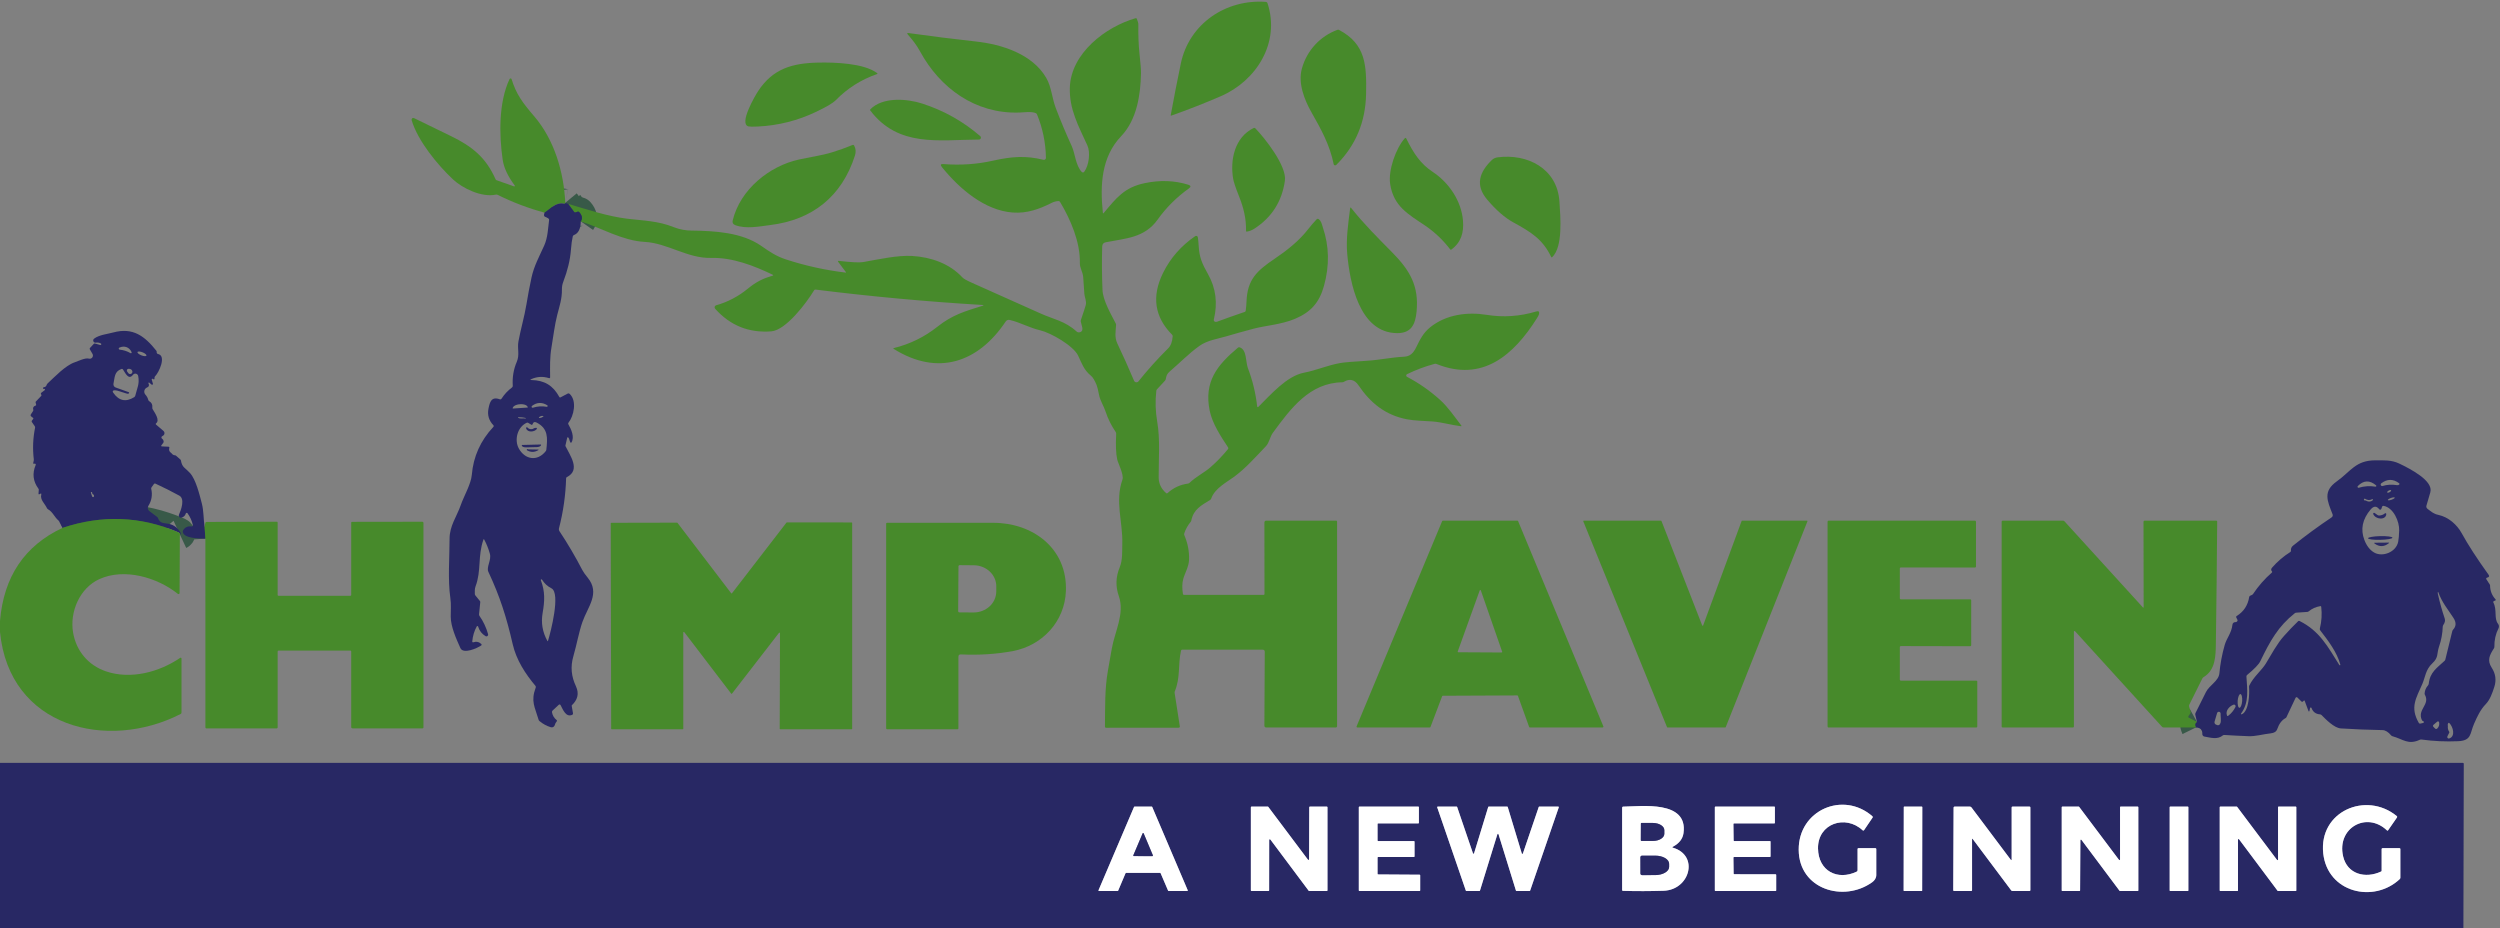<svg width="167" height="62" viewBox="0 0 167 62" fill="none" xmlns="http://www.w3.org/2000/svg">
<rect x="0" y="0" width="167" height="62" fill="#808080" stroke="none"/>
<g clip-path="url(#clip0_1402_6157)">
<path d="M38.799 14.788C38.93 14.601 38.896 14.394 38.696 14.169C38.666 14.135 38.629 14.125 38.585 14.141L38.448 14.189C38.412 14.202 38.382 14.193 38.36 14.162L37.957 13.62" stroke="#385948" stroke-width="2"/>
<path d="M37.762 13.548C37.772 13.56 37.776 13.573 37.773 13.585C37.764 13.61 37.747 13.62 37.721 13.614C37.148 13.477 36.821 13.915 36.383 14.206" stroke="#385948" stroke-width="2"/>
<path d="M146.686 48.595C146.601 48.422 146.626 48.299 146.759 48.225" stroke="#385948" stroke-width="2"/>
<path d="M13.668 35.18L13.723 35.98" stroke="#385948" stroke-width="2"/>
<path d="M12.016 35.697C12.05 35.681 12.046 35.652 12.002 35.61C11.986 35.593 11.964 35.579 11.936 35.567C9.41 34.48 6.823 34.379 4.176 35.263" stroke="#385948" stroke-width="2"/>
<path d="M120.156 56.763C120.17 59.418 123.175 60.3 125.071 58.929C125.217 58.822 125.337 58.662 125.338 58.455C125.342 57.877 125.342 57.297 125.338 56.716C125.338 56.676 125.318 56.657 125.279 56.657H124.148C124.109 56.657 124.089 56.676 124.089 56.716V58.132C124.089 58.175 124.07 58.206 124.031 58.225C122.747 58.839 121.473 58.184 121.447 56.684C121.419 55.007 123.281 54.393 124.425 55.463C124.433 55.469 124.441 55.474 124.45 55.477C124.459 55.48 124.469 55.481 124.478 55.48C124.488 55.479 124.497 55.476 124.505 55.471C124.513 55.466 124.52 55.459 124.526 55.451L125.088 54.621C125.113 54.584 125.109 54.552 125.076 54.523C123.128 52.823 120.142 54.11 120.156 56.763Z" stroke="#9494B2" stroke-width="2"/>
<path d="M159.056 58.219C158.007 58.709 156.796 58.4 156.52 57.199C156.085 55.302 158.095 54.179 159.453 55.473C159.458 55.478 159.464 55.481 159.47 55.484C159.477 55.486 159.484 55.486 159.49 55.486C159.497 55.485 159.503 55.483 159.509 55.48C159.515 55.476 159.52 55.472 159.524 55.466L160.113 54.615C160.141 54.575 160.136 54.539 160.098 54.508C158.053 52.841 154.889 54.195 155.192 57.004C155.476 59.621 158.553 60.365 160.305 58.723C160.331 58.699 160.344 58.668 160.344 58.631V56.716C160.344 56.676 160.325 56.657 160.286 56.657H159.152C159.137 56.657 159.122 56.663 159.111 56.674C159.1 56.685 159.094 56.7 159.094 56.716V58.159C159.094 58.187 159.081 58.207 159.056 58.219Z" stroke="#9494B2" stroke-width="2"/>
<path d="M75.186 58.332C75.189 58.325 75.194 58.32 75.2 58.316C75.206 58.312 75.212 58.309 75.22 58.309H77.497C77.504 58.309 77.511 58.312 77.517 58.316C77.523 58.32 77.528 58.325 77.53 58.332L78.03 59.498C78.033 59.504 78.038 59.51 78.044 59.514C78.05 59.518 78.057 59.52 78.064 59.52H79.304C79.31 59.52 79.316 59.519 79.322 59.516C79.328 59.513 79.332 59.508 79.336 59.503C79.339 59.498 79.341 59.492 79.342 59.485C79.342 59.479 79.341 59.473 79.339 59.467L76.968 53.903C76.965 53.897 76.96 53.891 76.954 53.887C76.948 53.883 76.941 53.881 76.934 53.881H75.788C75.781 53.881 75.774 53.883 75.768 53.887C75.762 53.891 75.757 53.897 75.754 53.903L73.382 59.467C73.38 59.473 73.379 59.479 73.379 59.485C73.38 59.492 73.382 59.498 73.385 59.503C73.389 59.508 73.393 59.513 73.399 59.516C73.404 59.519 73.411 59.52 73.417 59.52H74.658C74.665 59.52 74.672 59.518 74.678 59.514C74.684 59.51 74.689 59.504 74.692 59.498L75.186 58.332Z" stroke="#9494B2" stroke-width="2"/>
<path d="M84.736 59.52C84.747 59.52 84.758 59.515 84.766 59.507C84.774 59.499 84.778 59.488 84.778 59.476L84.782 56.105C84.782 56.096 84.785 56.087 84.79 56.079C84.795 56.072 84.802 56.066 84.811 56.063C84.819 56.06 84.829 56.06 84.837 56.063C84.846 56.065 84.853 56.07 84.859 56.077L87.42 59.502C87.424 59.508 87.429 59.512 87.434 59.515C87.44 59.518 87.447 59.52 87.453 59.52H88.633C88.644 59.52 88.655 59.515 88.663 59.507C88.671 59.499 88.676 59.488 88.676 59.476V53.925C88.676 53.913 88.671 53.902 88.663 53.894C88.655 53.886 88.644 53.881 88.633 53.881H87.501C87.49 53.881 87.479 53.886 87.471 53.894C87.463 53.902 87.458 53.913 87.458 53.925L87.448 57.401C87.447 57.41 87.444 57.419 87.439 57.426C87.434 57.433 87.427 57.439 87.418 57.442C87.41 57.444 87.401 57.445 87.392 57.442C87.384 57.439 87.376 57.434 87.371 57.427L84.723 53.899C84.719 53.893 84.714 53.889 84.708 53.886C84.702 53.883 84.696 53.881 84.689 53.881H83.602C83.59 53.881 83.579 53.886 83.571 53.894C83.563 53.902 83.559 53.913 83.559 53.925V59.476C83.559 59.488 83.563 59.499 83.571 59.507C83.579 59.515 83.59 59.52 83.602 59.52H84.736Z" stroke="#9494B2" stroke-width="2"/>
<path d="M92.059 58.412C92.049 58.412 92.039 58.408 92.031 58.4C92.024 58.393 92.02 58.383 92.02 58.372V57.287C92.02 57.276 92.024 57.266 92.031 57.258C92.039 57.251 92.049 57.247 92.059 57.247H94.451C94.462 57.247 94.472 57.242 94.479 57.235C94.487 57.227 94.491 57.217 94.491 57.206V56.224C94.491 56.213 94.487 56.203 94.479 56.196C94.472 56.188 94.462 56.184 94.451 56.184H92.059C92.049 56.184 92.039 56.179 92.031 56.172C92.024 56.164 92.02 56.154 92.02 56.144V55.043C92.02 55.032 92.024 55.022 92.031 55.014C92.039 55.007 92.049 55.003 92.059 55.003H94.742C94.747 55.003 94.752 55.002 94.757 55C94.762 54.998 94.766 54.995 94.77 54.991C94.774 54.987 94.777 54.983 94.779 54.978C94.781 54.973 94.782 54.968 94.782 54.963V53.921C94.782 53.916 94.781 53.91 94.779 53.906C94.777 53.901 94.774 53.896 94.77 53.893C94.766 53.889 94.762 53.886 94.757 53.884C94.752 53.882 94.747 53.881 94.742 53.881H90.809C90.799 53.881 90.788 53.885 90.781 53.893C90.774 53.9 90.769 53.91 90.769 53.921V59.48C90.769 59.49 90.774 59.501 90.781 59.508C90.788 59.516 90.799 59.52 90.809 59.52H94.829C94.84 59.52 94.85 59.516 94.857 59.508C94.865 59.501 94.869 59.49 94.869 59.48V58.47C94.869 58.459 94.865 58.449 94.857 58.442C94.85 58.434 94.84 58.43 94.829 58.43L92.059 58.412Z" stroke="#9494B2" stroke-width="2"/>
<path d="M101.733 57.014C101.73 57.022 101.725 57.029 101.719 57.033C101.712 57.038 101.704 57.041 101.696 57.041C101.688 57.041 101.68 57.038 101.673 57.033C101.667 57.028 101.662 57.021 101.66 57.013L100.72 53.908C100.718 53.9 100.713 53.893 100.706 53.889C100.7 53.884 100.692 53.881 100.684 53.881H99.452C99.444 53.881 99.436 53.884 99.43 53.889C99.424 53.893 99.419 53.9 99.416 53.908L98.471 57.003C98.469 57.011 98.464 57.018 98.457 57.023C98.451 57.028 98.443 57.031 98.435 57.031C98.426 57.031 98.418 57.029 98.412 57.024C98.405 57.019 98.4 57.012 98.397 57.005L97.34 53.907C97.338 53.899 97.333 53.893 97.326 53.888C97.32 53.883 97.312 53.881 97.304 53.881H96.046C96.04 53.881 96.034 53.882 96.028 53.885C96.023 53.888 96.018 53.892 96.015 53.897C96.011 53.903 96.009 53.908 96.008 53.914C96.007 53.921 96.008 53.927 96.01 53.933L97.922 59.494C97.924 59.502 97.929 59.508 97.936 59.513C97.942 59.517 97.95 59.52 97.958 59.52H98.829C98.837 59.52 98.845 59.517 98.851 59.512C98.858 59.507 98.863 59.501 98.865 59.493L100.03 55.725C100.033 55.718 100.038 55.712 100.044 55.707C100.051 55.702 100.059 55.7 100.066 55.7C100.074 55.7 100.082 55.702 100.088 55.707C100.095 55.712 100.1 55.718 100.102 55.725L101.269 59.493C101.271 59.501 101.276 59.507 101.283 59.512C101.289 59.517 101.297 59.52 101.305 59.52H102.179C102.187 59.52 102.195 59.517 102.202 59.513C102.208 59.508 102.213 59.502 102.216 59.494L104.129 53.933C104.131 53.927 104.131 53.921 104.13 53.914C104.13 53.908 104.127 53.903 104.124 53.897C104.12 53.892 104.116 53.888 104.11 53.885C104.105 53.882 104.099 53.881 104.093 53.881H102.828C102.82 53.881 102.812 53.883 102.806 53.888C102.799 53.892 102.794 53.899 102.791 53.907L101.733 57.014Z" stroke="#9494B2" stroke-width="2"/>
<path d="M111.751 56.56C112.168 56.339 112.403 56.038 112.458 55.657C112.773 53.439 109.647 53.867 108.44 53.883C108.386 53.884 108.359 53.911 108.359 53.965V59.453C108.359 59.49 108.377 59.508 108.412 59.509C109.319 59.534 110.224 59.532 111.127 59.503C112.876 59.447 113.522 57.151 111.756 56.627C111.7 56.611 111.698 56.588 111.751 56.56Z" stroke="#9494B2" stroke-width="2"/>
<path d="M118.654 58.444C118.654 58.433 118.65 58.423 118.642 58.415C118.635 58.407 118.624 58.403 118.613 58.403L115.85 58.398C115.839 58.398 115.829 58.394 115.821 58.386C115.814 58.378 115.81 58.368 115.81 58.357L115.796 57.288C115.796 57.277 115.8 57.266 115.807 57.259C115.815 57.251 115.825 57.247 115.836 57.247H118.235C118.246 57.247 118.257 57.242 118.264 57.234C118.272 57.227 118.276 57.216 118.276 57.205V56.225C118.276 56.22 118.275 56.214 118.273 56.209C118.271 56.204 118.268 56.2 118.264 56.196C118.26 56.192 118.256 56.189 118.251 56.187C118.246 56.185 118.241 56.184 118.235 56.184H115.85C115.839 56.184 115.829 56.179 115.821 56.172C115.814 56.164 115.81 56.153 115.81 56.142L115.796 55.044C115.796 55.033 115.8 55.023 115.807 55.015C115.815 55.007 115.825 55.003 115.836 55.003H118.526C118.532 55.003 118.537 55.002 118.542 55C118.547 54.998 118.551 54.995 118.555 54.991C118.559 54.987 118.562 54.982 118.564 54.977C118.566 54.972 118.567 54.967 118.567 54.961V53.922C118.567 53.917 118.566 53.911 118.564 53.906C118.562 53.901 118.559 53.897 118.555 53.893C118.551 53.889 118.547 53.886 118.542 53.884C118.537 53.882 118.532 53.881 118.526 53.881H114.595C114.585 53.881 114.574 53.885 114.567 53.893C114.559 53.901 114.555 53.911 114.555 53.922V59.479C114.555 59.489 114.559 59.5 114.567 59.508C114.574 59.516 114.585 59.52 114.595 59.52H118.613C118.624 59.52 118.635 59.516 118.642 59.508C118.65 59.5 118.654 59.489 118.654 59.479V58.444Z" stroke="#9494B2" stroke-width="2"/>
<path d="M128.411 53.914C128.411 53.906 128.408 53.898 128.402 53.892C128.397 53.886 128.389 53.883 128.381 53.883L127.204 53.881C127.2 53.881 127.196 53.882 127.192 53.883C127.189 53.885 127.185 53.887 127.183 53.89C127.18 53.893 127.177 53.896 127.176 53.9C127.174 53.904 127.174 53.907 127.174 53.911L127.164 59.488C127.164 59.496 127.167 59.504 127.173 59.51C127.179 59.516 127.186 59.519 127.194 59.519L128.371 59.521C128.375 59.521 128.379 59.52 128.383 59.519C128.386 59.517 128.39 59.515 128.393 59.512C128.395 59.509 128.398 59.506 128.399 59.502C128.401 59.498 128.401 59.494 128.401 59.49L128.411 53.914Z" stroke="#9494B2" stroke-width="2"/>
<path d="M131.783 56.048L134.347 59.471C134.372 59.504 134.404 59.52 134.444 59.52H135.574C135.613 59.52 135.632 59.5 135.632 59.461V53.94C135.632 53.901 135.613 53.881 135.574 53.881H134.44C134.402 53.881 134.382 53.901 134.382 53.94V57.426C134.382 57.432 134.38 57.438 134.377 57.442C134.374 57.447 134.369 57.451 134.363 57.453C134.357 57.454 134.351 57.454 134.346 57.453C134.34 57.451 134.335 57.447 134.331 57.443L131.7 53.939C131.672 53.9 131.633 53.881 131.585 53.881H130.582C130.53 53.881 130.504 53.908 130.504 53.961L130.48 59.457C130.48 59.499 130.501 59.52 130.541 59.52H131.678C131.717 59.52 131.736 59.5 131.736 59.461V56.064C131.736 56.012 131.752 56.006 131.783 56.048Z" stroke="#9494B2" stroke-width="2"/>
<path d="M138.914 59.52C138.924 59.52 138.934 59.516 138.942 59.508C138.949 59.501 138.953 59.49 138.953 59.48L138.973 56.125C138.973 56.116 138.976 56.108 138.981 56.102C138.986 56.095 138.993 56.09 139 56.087C139.008 56.085 139.017 56.085 139.024 56.087C139.032 56.09 139.039 56.094 139.044 56.101L141.59 59.505C141.594 59.509 141.598 59.513 141.604 59.516C141.609 59.519 141.615 59.52 141.621 59.52H142.805C142.816 59.52 142.826 59.516 142.833 59.508C142.841 59.501 142.845 59.49 142.845 59.48L142.844 53.921C142.844 53.91 142.839 53.9 142.832 53.893C142.825 53.885 142.815 53.881 142.804 53.881H141.662C141.652 53.881 141.641 53.885 141.634 53.893C141.627 53.9 141.622 53.91 141.622 53.921V57.413C141.623 57.422 141.62 57.43 141.615 57.437C141.61 57.444 141.604 57.449 141.596 57.452C141.588 57.454 141.579 57.454 141.571 57.452C141.564 57.45 141.557 57.445 141.552 57.438L138.89 53.896C138.886 53.891 138.881 53.888 138.876 53.885C138.87 53.882 138.864 53.881 138.858 53.881H137.766C137.756 53.881 137.746 53.885 137.738 53.893C137.731 53.9 137.727 53.91 137.727 53.921V59.48C137.727 59.49 137.731 59.501 137.738 59.508C137.746 59.516 137.756 59.52 137.766 59.52H138.914Z" stroke="#9494B2" stroke-width="2"/>
<path d="M146.183 53.918C146.183 53.909 146.179 53.899 146.172 53.893C146.165 53.886 146.156 53.882 146.147 53.882H144.97C144.96 53.882 144.951 53.886 144.944 53.893C144.937 53.899 144.934 53.909 144.934 53.918V59.483C144.934 59.493 144.937 59.502 144.944 59.509C144.951 59.516 144.96 59.52 144.97 59.52H146.147C146.156 59.52 146.165 59.516 146.172 59.509C146.179 59.502 146.183 59.493 146.183 59.483V53.918Z" stroke="#9494B2" stroke-width="2"/>
<path d="M149.46 59.52C149.47 59.52 149.48 59.516 149.487 59.508C149.494 59.501 149.498 59.491 149.498 59.481V56.084C149.499 56.076 149.501 56.069 149.506 56.062C149.51 56.056 149.517 56.051 149.524 56.048C149.532 56.045 149.54 56.045 149.548 56.048C149.555 56.05 149.562 56.054 149.567 56.061L152.143 59.505C152.147 59.509 152.151 59.513 152.156 59.516C152.162 59.519 152.167 59.52 152.173 59.52H153.356C153.366 59.52 153.376 59.516 153.383 59.508C153.39 59.501 153.394 59.491 153.394 59.481V53.92C153.394 53.91 153.39 53.9 153.383 53.892C153.376 53.885 153.366 53.881 153.356 53.881H152.212C152.201 53.881 152.192 53.885 152.184 53.892C152.177 53.9 152.173 53.91 152.173 53.92V57.419C152.173 57.427 152.171 57.435 152.166 57.441C152.161 57.448 152.155 57.453 152.147 57.456C152.14 57.458 152.131 57.458 152.124 57.456C152.116 57.454 152.11 57.449 152.105 57.443L149.44 53.896C149.437 53.892 149.432 53.888 149.427 53.885C149.422 53.882 149.416 53.881 149.41 53.881H148.316C148.306 53.881 148.296 53.885 148.289 53.892C148.281 53.9 148.277 53.91 148.277 53.92V59.482C148.277 59.492 148.281 59.502 148.289 59.51C148.296 59.517 148.306 59.521 148.316 59.521L149.46 59.52Z" stroke="#9494B2" stroke-width="2"/>
<path d="M75.706 57.132C75.704 57.138 75.703 57.144 75.703 57.15C75.704 57.157 75.706 57.163 75.709 57.168C75.713 57.174 75.718 57.178 75.723 57.181C75.729 57.184 75.735 57.186 75.741 57.186L76.976 57.188C76.983 57.188 76.989 57.187 76.995 57.184C77 57.181 77.005 57.176 77.009 57.171C77.012 57.166 77.015 57.16 77.015 57.153C77.016 57.147 77.015 57.14 77.012 57.134L76.397 55.67C76.394 55.663 76.389 55.656 76.383 55.652C76.377 55.648 76.369 55.645 76.362 55.645C76.354 55.645 76.347 55.648 76.34 55.652C76.334 55.656 76.329 55.663 76.326 55.67L75.706 57.132Z" stroke="#9494B2" stroke-width="2"/>
<path d="M109.614 55.013L109.609 56.13C109.609 56.142 109.614 56.153 109.622 56.16C109.629 56.168 109.64 56.173 109.651 56.173L110.413 56.175C110.514 56.176 110.614 56.164 110.707 56.14C110.8 56.116 110.885 56.081 110.956 56.036C111.027 55.992 111.084 55.939 111.123 55.881C111.162 55.823 111.182 55.76 111.182 55.697V55.456C111.182 55.329 111.102 55.206 110.958 55.116C110.815 55.025 110.621 54.974 110.418 54.973L109.656 54.971C109.645 54.971 109.634 54.975 109.626 54.983C109.618 54.991 109.614 55.002 109.614 55.013Z" stroke="#9494B2" stroke-width="2"/>
<path d="M109.578 57.266L109.58 58.35C109.58 58.379 109.592 58.406 109.611 58.426C109.631 58.446 109.658 58.458 109.686 58.458L110.569 58.456C110.816 58.456 111.052 58.398 111.226 58.295C111.4 58.192 111.498 58.053 111.498 57.908V57.703C111.498 57.631 111.474 57.56 111.427 57.493C111.38 57.427 111.312 57.367 111.225 57.316C111.139 57.266 111.036 57.225 110.923 57.198C110.81 57.171 110.689 57.157 110.567 57.157L109.684 57.158C109.656 57.158 109.629 57.17 109.609 57.19C109.589 57.21 109.578 57.237 109.578 57.266Z" stroke="#9494B2" stroke-width="2"/>
<path d="M78.877 4.252C79.436 1.568 81.907 -0.069 84.557 0.126C84.582 0.128 84.606 0.137 84.627 0.153C84.647 0.169 84.662 0.19 84.669 0.215C85.534 2.836 83.939 5.394 81.546 6.428C80.453 6.9 79.352 7.332 78.243 7.723C78.211 7.734 78.198 7.723 78.205 7.69C78.418 6.527 78.642 5.381 78.877 4.252Z" fill="#478A2B"/>
<path d="M38.799 14.788C38.93 14.601 38.895 14.395 38.696 14.169C38.665 14.135 38.628 14.125 38.585 14.141L38.448 14.189C38.411 14.202 38.382 14.193 38.359 14.162L37.957 13.62C39.268 14.003 40.571 14.449 41.904 14.611C42.964 14.74 43.96 14.749 45.023 15.18C45.4 15.333 45.841 15.4 46.179 15.403C47.756 15.42 49.553 15.525 50.845 16.421C51.434 16.831 51.854 17.12 52.533 17.34C53.822 17.758 55.139 18.047 56.485 18.209C56.519 18.213 56.525 18.202 56.505 18.175L56.001 17.506C55.956 17.446 55.97 17.42 56.044 17.428C56.876 17.523 57.413 17.549 57.654 17.507C58.72 17.32 59.943 17.043 60.93 17.098C62.174 17.17 63.429 17.598 64.291 18.534C64.368 18.617 64.571 18.732 64.901 18.879C66.443 19.563 67.982 20.252 69.52 20.945C70.396 21.339 71.14 21.438 71.914 22.144C71.94 22.168 71.971 22.185 72.004 22.195C72.037 22.204 72.073 22.206 72.107 22.2C72.289 22.166 72.346 22.034 72.277 21.803C72.246 21.701 72.219 21.596 72.197 21.489C72.188 21.45 72.191 21.413 72.204 21.375C72.387 20.843 72.496 20.505 72.532 20.363C72.591 20.126 72.45 19.843 72.435 19.627C72.409 19.256 72.383 18.884 72.358 18.513C72.335 18.174 72.125 17.894 72.134 17.576C72.172 16.176 71.502 14.635 70.807 13.483C70.797 13.466 70.782 13.453 70.765 13.443C70.747 13.434 70.728 13.429 70.708 13.43C70.557 13.434 70.403 13.476 70.245 13.555C69.422 13.972 68.608 14.263 67.665 14.198C65.772 14.067 64.068 12.587 62.92 11.162C62.799 11.012 62.834 10.945 63.025 10.96C64.153 11.049 65.254 10.974 66.33 10.733C67.586 10.452 68.528 10.383 69.701 10.675C69.721 10.68 69.742 10.68 69.762 10.676C69.783 10.671 69.802 10.662 69.818 10.649C69.834 10.636 69.847 10.619 69.856 10.6C69.865 10.581 69.869 10.56 69.868 10.539C69.851 9.534 69.652 8.567 69.271 7.64C69.255 7.601 69.228 7.574 69.191 7.557C68.894 7.43 68.379 7.51 68.054 7.519C65.156 7.604 62.793 5.898 61.446 3.41C61.214 2.98 60.938 2.649 60.642 2.303C60.576 2.227 60.592 2.195 60.692 2.209C62.226 2.423 63.73 2.611 65.204 2.774C66.909 2.962 68.965 3.602 69.892 5.208C70.242 5.814 70.272 6.552 70.527 7.221C70.857 8.086 71.215 8.939 71.601 9.781C71.805 10.223 71.857 11.07 72.264 11.489C72.275 11.499 72.287 11.508 72.301 11.513C72.315 11.519 72.33 11.521 72.345 11.52C72.36 11.519 72.375 11.515 72.388 11.508C72.401 11.501 72.413 11.491 72.422 11.479C72.741 11.069 72.851 10.187 72.64 9.723C72.042 8.409 71.419 7.3 71.465 5.845C71.538 3.562 73.852 1.789 75.862 1.215C75.897 1.205 75.922 1.217 75.936 1.251C76.007 1.426 76.042 1.541 76.041 1.595C76.031 2.36 76.057 3.027 76.119 3.596C76.191 4.254 76.225 4.689 76.219 4.901C76.188 6.359 75.938 8 74.894 9.096C73.56 10.495 73.482 12.385 73.671 14.21C73.677 14.261 73.696 14.267 73.73 14.227C74.57 13.226 75.101 12.52 76.462 12.235C77.493 12.018 78.465 12.053 79.376 12.339C79.556 12.396 79.569 12.479 79.415 12.589C78.596 13.175 77.902 13.867 77.332 14.666C76.457 15.895 75.198 15.919 73.865 16.183C73.711 16.213 73.632 16.308 73.627 16.468C73.598 17.428 73.605 18.395 73.647 19.368C73.677 20.074 74.212 20.982 74.532 21.608C74.549 21.641 74.556 21.677 74.554 21.714C74.526 22.137 74.446 22.538 74.635 22.937C75.028 23.766 75.401 24.597 75.754 25.431C75.766 25.459 75.785 25.484 75.809 25.502C75.833 25.521 75.861 25.533 75.891 25.537C75.921 25.541 75.951 25.537 75.979 25.526C76.007 25.515 76.032 25.496 76.051 25.472C76.662 24.708 77.323 23.973 78.036 23.267C78.211 23.094 78.311 22.825 78.335 22.46C78.338 22.422 78.326 22.39 78.3 22.363C77.121 21.176 76.918 19.798 77.693 18.228C78.179 17.243 78.895 16.425 79.841 15.774C79.857 15.763 79.875 15.757 79.895 15.755C79.914 15.753 79.933 15.756 79.951 15.764C79.969 15.773 79.984 15.785 79.996 15.801C80.007 15.816 80.015 15.835 80.017 15.855C80.042 16.025 80.059 16.213 80.071 16.417C80.112 17.164 80.285 17.588 80.695 18.313C81.221 19.242 81.35 20.254 81.083 21.348C81.079 21.365 81.078 21.382 81.081 21.398C81.084 21.415 81.09 21.43 81.1 21.445C81.109 21.459 81.121 21.47 81.135 21.479C81.148 21.488 81.164 21.494 81.18 21.497C81.194 21.499 81.211 21.5 81.232 21.501C81.254 21.502 81.277 21.499 81.299 21.49C81.913 21.263 82.53 21.045 83.15 20.835C83.186 20.823 83.207 20.798 83.212 20.76C83.242 20.551 83.26 20.341 83.268 20.13C83.322 18.685 83.951 18.093 85.123 17.301C85.968 16.731 86.779 16.096 87.409 15.279C87.57 15.071 87.752 14.861 87.952 14.649C87.97 14.63 87.993 14.619 88.019 14.617C88.044 14.615 88.069 14.623 88.088 14.638C88.28 14.787 88.295 14.981 88.364 15.184C88.793 16.439 88.818 17.745 88.441 19.101C88.132 20.21 87.571 20.844 86.517 21.293C85.61 21.68 84.491 21.756 83.767 21.95C83.128 22.119 82.491 22.297 81.856 22.483C81.367 22.626 80.64 22.738 80.136 23.096C79.409 23.613 78.812 24.241 78.134 24.818C77.952 24.973 77.913 25.103 77.873 25.325C77.865 25.367 77.847 25.404 77.817 25.434L77.282 26.011C77.26 26.035 77.245 26.066 77.242 26.099C77.164 26.797 77.184 27.487 77.302 28.169C77.507 29.348 77.394 30.685 77.399 31.886C77.399 32.301 77.566 32.653 77.9 32.942C77.93 32.968 77.96 32.968 77.99 32.941C78.38 32.585 78.836 32.373 79.358 32.304C79.396 32.298 79.429 32.283 79.457 32.257C79.891 31.842 80.463 31.559 80.844 31.226C81.275 30.851 81.669 30.444 82.025 30.005C82.057 29.965 82.059 29.923 82.031 29.88C81.534 29.13 80.975 28.272 80.805 27.424C80.416 25.49 81.308 24.388 82.695 23.224C82.727 23.196 82.764 23.189 82.804 23.201C83.299 23.352 83.201 24.17 83.359 24.589C83.676 25.42 83.882 26.275 83.979 27.154C83.979 27.163 83.983 27.171 83.988 27.177C83.993 27.184 84 27.19 84.008 27.192C84.016 27.195 84.025 27.196 84.033 27.194C84.041 27.192 84.049 27.188 84.055 27.182C84.881 26.37 85.952 25.116 87.108 24.896C87.921 24.74 88.666 24.408 89.49 24.257C89.76 24.207 90.369 24.154 91.317 24.099C92.14 24.05 92.944 23.869 93.765 23.831C94.203 23.811 94.409 23.592 94.608 23.187C94.85 22.692 95.072 22.233 95.545 21.855C96.611 21.003 98.021 20.824 99.32 21.033C100.424 21.211 101.527 21.135 102.629 20.804C102.78 20.759 102.84 20.815 102.809 20.972C102.797 21.032 102.752 21.124 102.675 21.246C101.109 23.737 99.017 25.552 95.951 24.31C95.915 24.296 95.879 24.294 95.842 24.303C95.201 24.475 94.584 24.705 93.989 24.995C93.973 25.003 93.959 25.015 93.949 25.031C93.94 25.046 93.934 25.064 93.934 25.082C93.934 25.101 93.939 25.119 93.948 25.134C93.957 25.15 93.971 25.163 93.987 25.171C94.781 25.587 95.516 26.099 96.193 26.709C96.725 27.187 97.158 27.831 97.612 28.42C97.642 28.459 97.633 28.476 97.584 28.471C96.943 28.394 96.301 28.199 95.705 28.155C95.128 28.114 94.484 28.107 93.978 28.008C92.554 27.731 91.555 26.933 90.74 25.729C90.489 25.357 90.149 25.276 89.778 25.504C89.745 25.524 89.707 25.535 89.668 25.536C87.488 25.568 86.22 27.284 85.03 28.909C84.826 29.186 84.791 29.569 84.565 29.805C83.896 30.502 83.224 31.267 82.459 31.835C81.938 32.221 81.149 32.614 80.907 33.308C80.894 33.345 80.869 33.376 80.836 33.396C80.248 33.76 79.731 34.013 79.579 34.771C79.573 34.804 79.559 34.834 79.537 34.86C79.346 35.088 79.203 35.345 79.108 35.631C79.095 35.67 79.096 35.713 79.113 35.751C79.341 36.28 79.447 36.826 79.429 37.388C79.413 37.863 79.148 38.283 79.042 38.672C78.965 38.958 78.957 39.289 79.019 39.665C79.027 39.715 79.056 39.739 79.106 39.739H84.406C84.448 39.739 84.468 39.718 84.468 39.677L84.462 34.897C84.462 34.882 84.465 34.867 84.471 34.852C84.477 34.838 84.485 34.825 84.496 34.814C84.507 34.803 84.519 34.794 84.533 34.788C84.547 34.782 84.562 34.779 84.578 34.779H89.258C89.274 34.779 89.289 34.785 89.299 34.797C89.31 34.808 89.317 34.823 89.317 34.838V48.508C89.317 48.531 89.307 48.554 89.291 48.571C89.275 48.587 89.252 48.596 89.229 48.596H84.578C84.547 48.596 84.517 48.584 84.495 48.562C84.473 48.54 84.461 48.51 84.461 48.478L84.486 43.545C84.486 43.449 84.439 43.4 84.343 43.4H78.965C78.928 43.4 78.905 43.419 78.895 43.457C78.677 44.411 78.866 45.239 78.478 46.178C78.463 46.213 78.459 46.249 78.465 46.286L78.813 48.527C78.814 48.537 78.814 48.548 78.811 48.558C78.808 48.568 78.803 48.577 78.796 48.585C78.79 48.593 78.782 48.599 78.772 48.604C78.763 48.608 78.753 48.611 78.743 48.611L73.895 48.615C73.838 48.615 73.81 48.586 73.811 48.528C73.827 47.288 73.79 46.024 74.01 44.793C74.097 44.303 74.183 43.813 74.269 43.322C74.464 42.209 75.144 40.976 74.74 39.83C74.512 39.181 74.53 38.538 74.795 37.899C74.999 37.405 74.954 36.84 74.969 36.317C75.012 34.862 74.463 33.5 74.98 32.034C75.09 31.72 74.685 30.939 74.633 30.705C74.546 30.322 74.521 29.744 74.561 28.97C74.563 28.93 74.553 28.893 74.53 28.859C74.237 28.431 74.009 27.971 73.848 27.48C73.733 27.128 73.492 26.768 73.415 26.376C73.351 26.042 73.299 25.826 73.258 25.73C73.127 25.41 73.001 25.201 72.88 25.103C72.403 24.716 72.26 24.269 72.022 23.762C71.715 23.104 70.21 22.235 69.485 22.065C68.778 21.901 68.158 21.54 67.453 21.374C67.336 21.348 67.245 21.382 67.18 21.478C65.34 24.225 62.648 25.144 59.705 23.31C59.661 23.282 59.664 23.262 59.715 23.25C60.788 22.983 61.753 22.511 62.607 21.834C63.628 21.025 64.429 20.803 65.627 20.428C65.729 20.397 65.726 20.378 65.62 20.372C61.895 20.149 58.18 19.806 54.477 19.344C54.437 19.34 54.405 19.355 54.384 19.389C53.867 20.244 52.5 22.059 51.519 22.135C50.025 22.25 48.776 21.746 47.77 20.623C47.754 20.605 47.743 20.584 47.737 20.56C47.732 20.537 47.733 20.512 47.739 20.489C47.746 20.466 47.759 20.445 47.776 20.428C47.792 20.411 47.813 20.399 47.836 20.393C48.606 20.178 49.311 19.809 49.952 19.285C50.523 18.818 50.961 18.606 51.61 18.414C51.665 18.397 51.667 18.376 51.616 18.351C50.359 17.744 48.916 17.19 47.501 17.229C45.942 17.273 44.579 16.236 43.066 16.159C41.589 16.084 40.127 15.213 38.799 14.788Z" fill="#478A2B"/>
<path d="M86.97 4.565C87.308 3.364 88.186 2.416 89.343 1.991C89.378 1.978 89.413 1.98 89.446 1.998C91.246 2.946 91.288 4.38 91.255 6.257C91.223 8.146 90.557 9.734 89.258 11.021C89.244 11.033 89.228 11.042 89.21 11.046C89.193 11.051 89.174 11.05 89.157 11.045C89.14 11.039 89.124 11.029 89.112 11.015C89.1 11.002 89.092 10.985 89.089 10.967C88.831 9.673 88.243 8.627 87.604 7.499C87.126 6.655 86.692 5.548 86.97 4.565Z" fill="#478A2B"/>
<path d="M50.647 6.079C51.627 4.596 52.907 4.213 54.691 4.181C55.765 4.162 57.682 4.215 58.584 4.876C58.629 4.909 58.625 4.935 58.572 4.953C57.518 5.319 56.601 5.901 55.823 6.7C55.647 6.88 55.22 7.133 54.542 7.458C53.3 8.055 51.991 8.387 50.617 8.452C50.292 8.467 50.088 8.465 50.005 8.446C49.324 8.29 50.455 6.368 50.647 6.079Z" fill="#478A2B"/>
<path d="M37.759 13.548C37.769 13.56 37.773 13.573 37.77 13.585C37.761 13.611 37.744 13.62 37.718 13.614C37.145 13.477 36.818 13.915 36.38 14.206C35.288 13.911 34.242 13.514 33.24 13.014C33.205 12.997 33.169 12.992 33.131 13.001C32.172 13.207 30.887 12.572 30.264 11.988C29.232 11.021 27.905 9.409 27.497 8.026C27.491 8.004 27.491 7.982 27.497 7.96C27.503 7.939 27.515 7.92 27.532 7.905C27.548 7.89 27.569 7.881 27.59 7.878C27.612 7.875 27.634 7.879 27.654 7.889C28.491 8.297 29.31 8.695 30.113 9.085C31.566 9.791 32.462 10.533 33.104 11.974C33.119 12.007 33.143 12.029 33.177 12.041L34.34 12.451C34.348 12.454 34.356 12.454 34.364 12.451C34.372 12.448 34.379 12.444 34.383 12.437C34.388 12.43 34.391 12.422 34.391 12.414C34.391 12.405 34.388 12.397 34.383 12.391C33.926 11.777 33.659 11.209 33.582 10.688C33.336 9.025 33.305 6.826 34.04 5.279C34.046 5.266 34.056 5.255 34.069 5.247C34.081 5.24 34.096 5.236 34.11 5.237C34.124 5.239 34.138 5.244 34.15 5.253C34.161 5.262 34.169 5.274 34.174 5.288C34.484 6.293 34.906 6.86 35.687 7.771C37.011 9.317 37.665 11.465 37.759 13.548Z" fill="#478A2B"/>
<path d="M58.134 7.307C58.959 6.456 60.589 6.59 61.606 6.918C63.049 7.385 64.34 8.109 65.479 9.093C65.499 9.11 65.514 9.133 65.52 9.158C65.527 9.184 65.526 9.211 65.517 9.236C65.508 9.261 65.492 9.282 65.471 9.298C65.45 9.313 65.424 9.321 65.398 9.322C62.709 9.337 60.005 9.855 58.13 7.375C58.112 7.352 58.113 7.329 58.134 7.307Z" fill="#478A2B"/>
<path d="M82.376 11.948C82.157 10.674 82.48 9.16 83.749 8.549C83.788 8.531 83.822 8.537 83.853 8.568C84.508 9.244 85.969 11.101 85.832 12.07C85.636 13.45 84.958 14.517 83.799 15.271C83.633 15.379 83.465 15.445 83.294 15.471C83.254 15.477 83.234 15.459 83.235 15.416C83.252 14.587 83.064 13.856 82.763 13.102C82.541 12.547 82.412 12.162 82.376 11.948Z" fill="#478A2B"/>
<path d="M93.934 9.243C94.421 10.233 94.884 10.938 95.693 11.473C96.779 12.19 97.62 13.407 97.728 14.745C97.792 15.528 97.606 16.191 96.951 16.671C96.921 16.693 96.895 16.689 96.873 16.66C96.392 16.027 95.824 15.491 95.171 15.051C94.056 14.302 93.091 13.772 92.863 12.298C92.722 11.388 93.239 9.908 93.846 9.23C93.852 9.224 93.859 9.219 93.868 9.216C93.876 9.213 93.885 9.212 93.893 9.213C93.902 9.215 93.91 9.218 93.917 9.223C93.924 9.228 93.93 9.235 93.934 9.243Z" fill="#478A2B"/>
<path d="M48.945 14.721C49.451 12.652 51.384 11.099 53.354 10.659C53.976 10.52 54.886 10.389 55.586 10.174C56.047 10.032 56.501 9.869 56.946 9.686C56.996 9.667 57.034 9.681 57.059 9.728C57.17 9.932 57.187 10.154 57.11 10.394C56.224 13.148 54.252 14.682 51.47 15.031C50.718 15.126 49.829 15.311 49.109 15.037C48.962 14.981 48.907 14.876 48.945 14.721Z" fill="#478A2B"/>
<path d="M99.349 13.341C98.528 12.376 98.812 11.503 99.662 10.684C99.761 10.589 99.888 10.531 100.042 10.51C102.017 10.248 104.024 11.244 104.17 13.46C104.236 14.472 104.419 16.485 103.689 17.174C103.659 17.202 103.635 17.198 103.617 17.16C103.042 15.956 102.224 15.479 101.086 14.853C100.524 14.546 99.945 14.041 99.349 13.341Z" fill="#478A2B"/>
<path d="M37.757 13.548L37.954 13.62L38.356 14.162C38.379 14.193 38.408 14.202 38.445 14.189L38.582 14.141C38.625 14.125 38.662 14.134 38.692 14.169C38.892 14.394 38.927 14.601 38.796 14.788C38.788 15.285 38.636 15.589 38.34 15.701C38.321 15.708 38.303 15.72 38.289 15.736C38.276 15.751 38.266 15.77 38.261 15.79C38.209 16.006 38.167 16.312 38.136 16.709C38.085 17.366 37.915 18.072 37.626 18.827C37.563 18.989 37.533 19.161 37.536 19.344C37.547 19.956 37.368 20.472 37.226 21.024C37.046 21.726 36.965 22.468 36.841 23.192C36.722 23.879 36.743 24.515 36.749 25.194C36.75 25.254 36.722 25.276 36.666 25.258C36.266 25.133 35.874 25.155 35.491 25.326C35.406 25.363 35.409 25.383 35.502 25.386C36.375 25.408 36.939 25.745 37.367 26.524C37.374 26.537 37.385 26.546 37.398 26.55C37.412 26.555 37.426 26.553 37.439 26.547L37.917 26.293C37.939 26.281 37.963 26.277 37.988 26.28C38.012 26.284 38.035 26.295 38.053 26.312C38.559 26.779 38.328 27.803 37.972 28.239C37.948 28.27 37.945 28.303 37.964 28.338C38.164 28.685 38.389 29.187 38.177 29.549C38.153 29.589 38.128 29.59 38.103 29.551C38.041 29.46 38.028 29.289 37.972 29.233C37.961 29.222 37.949 29.215 37.937 29.212C37.91 29.206 37.894 29.215 37.889 29.241L37.77 29.762C37.767 29.776 37.769 29.791 37.775 29.804C38.068 30.41 38.812 31.397 37.867 31.869C37.852 31.876 37.84 31.887 37.831 31.901C37.822 31.915 37.817 31.931 37.817 31.947C37.783 33.08 37.625 34.194 37.341 35.288C37.332 35.322 37.331 35.357 37.337 35.392C37.342 35.426 37.355 35.459 37.375 35.488C37.925 36.315 38.431 37.177 38.896 38.073C38.964 38.204 39.084 38.375 39.256 38.586C40.115 39.634 39.261 40.527 38.904 41.553C38.669 42.227 38.522 43.076 38.303 43.828C38.091 44.557 38.17 45.195 38.475 45.849C38.702 46.337 38.578 46.755 38.203 47.107C38.197 47.113 38.193 47.12 38.19 47.128C38.188 47.136 38.187 47.144 38.189 47.152L38.275 47.641C38.284 47.696 38.264 47.734 38.213 47.754C37.81 47.924 37.62 47.438 37.446 47.1C37.44 47.089 37.432 47.08 37.423 47.073C37.413 47.066 37.403 47.061 37.391 47.059C37.379 47.057 37.367 47.058 37.356 47.061C37.345 47.065 37.335 47.071 37.326 47.079L36.912 47.465C36.897 47.479 36.885 47.497 36.878 47.517C36.872 47.536 36.87 47.557 36.873 47.578C36.911 47.793 37.014 47.967 37.183 48.1C37.189 48.105 37.195 48.112 37.198 48.119C37.202 48.127 37.205 48.135 37.205 48.143C37.206 48.151 37.205 48.159 37.202 48.167C37.2 48.175 37.195 48.182 37.19 48.188C37.126 48.257 37.084 48.336 37.063 48.425C37.056 48.453 37.044 48.48 37.026 48.503C37.009 48.527 36.987 48.546 36.962 48.561C36.937 48.575 36.91 48.584 36.881 48.588C36.852 48.591 36.823 48.588 36.796 48.58C36.517 48.495 36.264 48.358 36.037 48.167C36.009 48.144 35.989 48.113 35.978 48.078C35.729 47.226 35.441 46.854 35.787 45.925C35.802 45.886 35.796 45.85 35.769 45.817C35.085 45 34.489 44.084 34.246 43.022C33.836 41.236 33.396 39.842 32.623 38.198C32.473 37.88 32.842 37.413 32.724 36.99C32.632 36.659 32.505 36.343 32.344 36.04C32.324 36.002 32.307 36.004 32.293 36.044C31.902 37.163 32.166 38.113 31.765 39.175C31.702 39.34 31.719 39.501 31.718 39.672C31.717 39.707 31.729 39.741 31.751 39.769L32.061 40.151C32.069 40.16 32.075 40.171 32.078 40.183C32.082 40.194 32.083 40.206 32.082 40.218L32 41.032C31.996 41.071 32.006 41.11 32.029 41.142C32.291 41.516 32.482 41.923 32.603 42.363C32.609 42.386 32.609 42.409 32.601 42.431C32.594 42.453 32.581 42.472 32.563 42.487C32.544 42.501 32.523 42.509 32.5 42.511C32.477 42.512 32.454 42.507 32.435 42.495C32.187 42.347 32.022 42.133 31.938 41.854C31.935 41.844 31.93 41.836 31.922 41.83C31.914 41.823 31.905 41.819 31.895 41.818C31.885 41.817 31.875 41.819 31.867 41.824C31.858 41.829 31.851 41.836 31.846 41.845C31.676 42.159 31.577 42.495 31.547 42.852C31.547 42.861 31.548 42.869 31.552 42.877C31.555 42.885 31.56 42.892 31.567 42.897C31.574 42.902 31.581 42.906 31.59 42.907C31.598 42.909 31.607 42.908 31.615 42.905C31.816 42.837 31.993 42.874 32.148 43.016C32.156 43.023 32.162 43.031 32.166 43.041C32.169 43.05 32.171 43.061 32.17 43.071C32.169 43.081 32.166 43.091 32.161 43.1C32.156 43.108 32.149 43.116 32.14 43.121C31.881 43.297 30.945 43.722 30.752 43.288C30.481 42.675 30.112 41.875 30.109 41.197C30.106 40.777 30.146 40.372 30.084 39.952C29.905 38.722 30.032 37.246 30.031 35.989C30.031 35.126 30.505 34.523 30.779 33.74C30.99 33.134 31.466 32.333 31.517 31.719C31.619 30.498 32.1 29.43 32.959 28.514C32.973 28.499 32.98 28.48 32.98 28.459C32.98 28.439 32.972 28.42 32.958 28.405C32.656 28.09 32.547 27.722 32.63 27.301C32.718 26.851 32.829 26.466 33.389 26.674C33.409 26.681 33.43 26.681 33.45 26.675C33.469 26.668 33.486 26.655 33.498 26.637C33.688 26.342 33.923 26.09 34.202 25.882C34.219 25.869 34.233 25.852 34.242 25.832C34.251 25.813 34.255 25.791 34.253 25.77C34.217 25.203 34.306 24.668 34.522 24.166C34.726 23.693 34.544 23.293 34.631 22.81C34.784 21.975 35.033 21.15 35.165 20.337C35.264 19.732 35.378 19.129 35.507 18.53C35.67 17.776 36.035 17.107 36.352 16.405C36.598 15.863 36.604 15.252 36.684 14.669C36.689 14.632 36.675 14.605 36.642 14.589L36.397 14.473C36.363 14.456 36.344 14.428 36.341 14.39C36.336 14.336 36.349 14.275 36.378 14.206C36.817 13.915 37.143 13.477 37.717 13.614C37.742 13.62 37.759 13.61 37.768 13.585C37.771 13.573 37.767 13.56 37.757 13.548ZM35.536 27.115C35.523 27.124 35.513 27.138 35.51 27.154C35.506 27.171 35.508 27.188 35.515 27.202C35.523 27.217 35.535 27.228 35.55 27.234C35.566 27.24 35.582 27.241 35.598 27.235C35.9 27.138 36.208 27.118 36.521 27.175C36.534 27.177 36.546 27.175 36.557 27.168C36.568 27.162 36.577 27.152 36.581 27.14C36.586 27.128 36.586 27.115 36.582 27.103C36.578 27.091 36.57 27.08 36.56 27.073C36.204 26.854 35.863 26.867 35.536 27.115ZM34.25 27.291L35.255 27.223C35.255 27.223 35.256 27.223 35.256 27.223C35.257 27.222 35.257 27.221 35.257 27.221C35.255 27.188 35.24 27.156 35.214 27.127C35.187 27.098 35.149 27.072 35.102 27.052C35.055 27.032 35 27.017 34.94 27.008C34.88 26.999 34.816 26.997 34.751 27.001L34.721 27.004C34.591 27.012 34.469 27.047 34.38 27.101C34.291 27.154 34.243 27.221 34.248 27.288C34.248 27.289 34.248 27.29 34.248 27.29C34.249 27.29 34.249 27.291 34.25 27.291ZM36.051 27.84C35.968 27.9 35.976 27.927 36.073 27.921C36.126 27.918 36.192 27.891 36.272 27.84C36.32 27.809 36.315 27.791 36.26 27.784C36.184 27.776 36.114 27.794 36.051 27.84ZM35.109 27.922C35 27.888 34.719 27.861 34.621 27.868C34.594 27.87 34.59 27.881 34.61 27.9C34.716 28 34.936 27.926 35.1 27.959C35.102 27.96 35.105 27.96 35.107 27.959C35.11 27.959 35.112 27.958 35.114 27.957C35.116 27.956 35.118 27.954 35.12 27.952C35.121 27.95 35.122 27.948 35.123 27.945C35.123 27.943 35.123 27.941 35.123 27.938C35.123 27.936 35.122 27.933 35.121 27.931C35.12 27.929 35.118 27.927 35.116 27.926C35.114 27.924 35.112 27.923 35.109 27.922ZM34.657 29.959C35.064 30.701 35.897 30.848 36.455 30.138C36.478 30.109 36.492 30.075 36.496 30.038C36.579 29.253 36.632 28.632 35.847 28.227C35.712 28.158 35.621 28.197 35.572 28.344C35.57 28.352 35.566 28.358 35.56 28.364C35.555 28.37 35.548 28.374 35.541 28.377C35.534 28.38 35.526 28.381 35.518 28.381C35.51 28.38 35.502 28.378 35.495 28.373L35.279 28.244C35.249 28.226 35.218 28.225 35.186 28.239C34.553 28.529 34.345 29.393 34.657 29.959ZM36.837 39.3C36.571 39.165 36.36 38.972 36.206 38.72C36.2 38.711 36.191 38.704 36.18 38.701C36.17 38.698 36.158 38.699 36.148 38.704C36.139 38.709 36.131 38.717 36.127 38.727C36.124 38.737 36.124 38.749 36.128 38.759C36.42 39.524 36.386 40.151 36.248 40.945C36.132 41.605 36.239 42.228 36.566 42.814C36.583 42.844 36.596 42.843 36.606 42.811C36.785 42.23 37.462 39.616 36.837 39.3Z" fill="#282864"/>
<path d="M90.189 13.914C90.197 13.851 90.22 13.845 90.259 13.893C91.102 14.962 92.057 15.905 93.012 16.874C94.189 18.069 94.792 19.111 94.628 20.813C94.545 21.685 94.264 22.262 93.322 22.253C90.788 22.232 90.167 18.846 89.996 16.975C89.904 15.969 90.061 14.945 90.189 13.914Z" fill="#478A2B"/>
<path d="M13.665 35.18L13.72 35.98C13.272 35.97 12.311 35.973 12.212 35.546C12.207 35.526 12.207 35.505 12.21 35.485C12.213 35.465 12.22 35.446 12.231 35.429C12.357 35.219 12.546 35.131 12.796 35.167C12.809 35.169 12.821 35.167 12.833 35.163C12.845 35.159 12.856 35.151 12.864 35.142C12.873 35.132 12.879 35.121 12.882 35.108C12.886 35.096 12.886 35.083 12.883 35.07C12.816 34.783 12.698 34.522 12.527 34.285C12.52 34.274 12.51 34.266 12.499 34.261C12.487 34.257 12.475 34.255 12.462 34.257C12.45 34.259 12.439 34.265 12.43 34.273C12.42 34.282 12.413 34.292 12.41 34.305C12.369 34.446 12.272 34.537 12.12 34.58C12.094 34.587 12.067 34.586 12.041 34.578C12.015 34.57 11.992 34.555 11.975 34.534C11.958 34.514 11.946 34.488 11.943 34.461C11.939 34.435 11.943 34.407 11.954 34.383C12.096 34.067 12.369 33.323 11.977 33.108C11.454 32.822 10.922 32.555 10.382 32.306C10.341 32.288 10.307 32.297 10.28 32.335L10.117 32.565C10.108 32.577 10.102 32.59 10.1 32.605C10.097 32.619 10.098 32.634 10.101 32.648C10.196 33.056 10.133 33.438 9.912 33.793C9.877 33.849 9.865 33.915 9.876 33.98C9.888 34.044 9.924 34.102 9.976 34.14L10.515 34.545C10.53 34.556 10.541 34.571 10.547 34.588C10.654 34.88 10.8 34.939 11.116 34.968C11.524 35.005 11.836 35.203 12.05 35.561C12.099 35.641 12.086 35.686 12.013 35.698C12.047 35.682 12.043 35.653 11.999 35.611C11.983 35.594 11.961 35.58 11.933 35.568C9.407 34.481 6.82 34.379 4.173 35.264L3.944 34.815C3.936 34.799 3.925 34.785 3.912 34.775C3.627 34.536 3.526 34.196 3.212 34.023C3.178 34.004 3.151 33.975 3.134 33.94C2.999 33.646 2.67 33.387 2.755 33.046C2.775 32.965 2.75 32.947 2.679 32.989L2.649 33.007C2.594 33.04 2.569 33.024 2.574 32.959L2.591 32.715C2.593 32.691 2.586 32.668 2.571 32.649C2.205 32.158 2.143 31.628 2.385 31.057C2.389 31.047 2.391 31.036 2.39 31.025C2.388 31.014 2.384 31.003 2.377 30.995C2.371 30.986 2.362 30.979 2.352 30.975C2.342 30.971 2.331 30.969 2.32 30.971L2.261 30.979C2.223 30.984 2.208 30.968 2.218 30.931L2.253 30.777C2.26 30.744 2.262 30.711 2.258 30.677C2.173 29.972 2.201 29.273 2.342 28.578C2.35 28.539 2.343 28.503 2.32 28.47L2.124 28.183C2.116 28.171 2.112 28.157 2.112 28.143C2.113 28.129 2.117 28.116 2.126 28.105L2.218 27.984C2.222 27.979 2.225 27.973 2.226 27.967C2.228 27.961 2.229 27.954 2.228 27.948C2.227 27.941 2.225 27.935 2.221 27.929C2.218 27.924 2.214 27.919 2.208 27.915L2.081 27.815C2.061 27.8 2.048 27.778 2.044 27.754C2.04 27.729 2.046 27.704 2.06 27.683L2.205 27.463C2.226 27.432 2.231 27.398 2.221 27.361C2.182 27.228 2.235 27.139 2.379 27.094C2.392 27.09 2.403 27.081 2.409 27.069C2.416 27.056 2.418 27.042 2.414 27.029L2.378 26.885C2.375 26.875 2.375 26.864 2.378 26.854C2.38 26.844 2.385 26.834 2.392 26.827L2.753 26.447C2.775 26.422 2.778 26.396 2.761 26.367L2.736 26.326C2.728 26.312 2.725 26.295 2.729 26.279C2.732 26.263 2.741 26.249 2.754 26.239L2.988 26.063C2.996 26.055 3.002 26.045 3.004 26.034C3.006 26.023 3.004 26.011 2.999 26.001C2.993 25.991 2.984 25.983 2.974 25.979C2.963 25.975 2.952 25.974 2.941 25.978C2.907 25.992 2.885 25.982 2.876 25.949C2.873 25.94 2.873 25.929 2.875 25.919C2.876 25.909 2.88 25.9 2.886 25.892C2.891 25.883 2.899 25.877 2.907 25.872C2.916 25.867 2.925 25.864 2.935 25.863C3.028 25.855 3.087 25.807 3.113 25.719C3.126 25.679 3.147 25.645 3.177 25.616C3.674 25.158 4.361 24.416 4.995 24.2C5.246 24.114 5.689 23.887 5.946 23.956C5.986 23.967 6.029 23.965 6.068 23.951C6.107 23.937 6.141 23.912 6.166 23.878C6.191 23.844 6.205 23.803 6.208 23.761C6.21 23.719 6.2 23.677 6.179 23.641L6 23.334C5.981 23.302 5.984 23.273 6.009 23.246L6.266 22.969C6.286 22.947 6.311 22.939 6.339 22.947L6.7 23.047C6.713 23.049 6.726 23.048 6.738 23.041C6.749 23.035 6.758 23.025 6.763 23.012C6.767 23 6.768 22.986 6.763 22.973C6.759 22.961 6.75 22.95 6.738 22.944C6.63 22.887 6.516 22.869 6.397 22.888C6.365 22.894 6.332 22.889 6.303 22.873C6.274 22.857 6.251 22.831 6.238 22.801C6.225 22.77 6.222 22.736 6.231 22.703C6.239 22.671 6.258 22.643 6.285 22.623C6.616 22.367 7.173 22.316 7.569 22.208C8.873 21.854 9.661 22.444 10.443 23.428C10.464 23.454 10.472 23.483 10.467 23.517C10.46 23.554 10.471 23.588 10.499 23.617C10.513 23.633 10.537 23.645 10.571 23.652C11.124 23.78 10.619 24.882 10.364 25.131C10.335 25.16 10.32 25.195 10.32 25.237V25.301C10.32 25.31 10.317 25.319 10.312 25.326C10.306 25.334 10.299 25.339 10.29 25.342C10.281 25.345 10.272 25.345 10.264 25.342C10.255 25.339 10.247 25.333 10.242 25.326C10.23 25.308 10.212 25.3 10.19 25.301C10.143 25.302 10.126 25.325 10.139 25.372L10.215 25.629C10.219 25.641 10.219 25.654 10.214 25.666C10.21 25.677 10.203 25.687 10.192 25.694C10.182 25.701 10.17 25.704 10.158 25.704C10.146 25.703 10.134 25.699 10.125 25.691L9.973 25.562C9.967 25.556 9.959 25.553 9.95 25.553C9.941 25.553 9.933 25.555 9.926 25.561C9.919 25.566 9.914 25.574 9.913 25.582C9.911 25.591 9.912 25.599 9.917 25.607C9.984 25.741 9.952 25.834 9.82 25.887C9.776 25.904 9.737 25.933 9.706 25.969C9.675 26.006 9.653 26.049 9.643 26.096C9.633 26.143 9.634 26.192 9.646 26.239C9.658 26.286 9.682 26.328 9.714 26.364C9.807 26.465 9.871 26.583 9.906 26.718C9.91 26.736 9.918 26.752 9.929 26.766C9.939 26.78 9.953 26.792 9.968 26.801C10.128 26.892 10.197 27.033 10.174 27.222C10.169 27.262 10.177 27.299 10.197 27.333C10.322 27.551 10.705 28.068 10.427 28.276C10.42 28.281 10.415 28.287 10.411 28.295C10.407 28.302 10.405 28.311 10.404 28.319C10.404 28.328 10.405 28.336 10.409 28.344C10.412 28.352 10.417 28.359 10.424 28.364L10.917 28.784C10.942 28.805 10.962 28.833 10.973 28.865C10.985 28.896 10.989 28.93 10.984 28.964C10.979 28.997 10.966 29.028 10.946 29.055C10.926 29.082 10.899 29.102 10.869 29.116C10.822 29.136 10.794 29.164 10.785 29.201C10.775 29.247 10.79 29.283 10.829 29.308C10.886 29.346 10.92 29.404 10.931 29.484C10.935 29.521 10.926 29.554 10.904 29.584L10.788 29.739C10.749 29.79 10.761 29.817 10.825 29.82L11.261 29.841C11.27 29.841 11.278 29.844 11.286 29.848C11.293 29.852 11.3 29.858 11.305 29.866C11.31 29.873 11.313 29.881 11.314 29.89C11.316 29.899 11.315 29.908 11.312 29.916C11.274 30.038 11.298 30.137 11.384 30.214C11.438 30.261 11.465 30.285 11.466 30.286C11.523 30.366 11.597 30.409 11.688 30.413C11.716 30.415 11.74 30.425 11.76 30.443L12.06 30.706C12.073 30.718 12.081 30.735 12.084 30.752C12.118 30.968 12.192 31.127 12.306 31.231C12.464 31.372 12.591 31.494 12.687 31.594C13.083 32.014 13.336 33.069 13.482 33.633C13.612 34.129 13.587 34.647 13.665 35.18ZM8.791 23.525C8.638 23.179 8.307 23.074 7.973 23.22C7.959 23.227 7.946 23.238 7.939 23.252C7.931 23.266 7.928 23.282 7.931 23.298C7.933 23.314 7.941 23.329 7.953 23.34C7.965 23.351 7.979 23.357 7.995 23.358C8.253 23.382 8.495 23.459 8.72 23.591C8.729 23.596 8.74 23.599 8.75 23.598C8.761 23.597 8.771 23.592 8.778 23.585C8.786 23.577 8.792 23.568 8.794 23.557C8.796 23.546 8.795 23.535 8.791 23.525ZM9.781 23.754C9.786 23.741 9.783 23.724 9.773 23.706C9.763 23.688 9.745 23.668 9.721 23.648C9.697 23.627 9.667 23.607 9.633 23.587C9.598 23.568 9.561 23.55 9.522 23.535C9.482 23.519 9.443 23.506 9.405 23.497C9.367 23.488 9.331 23.482 9.3 23.481C9.268 23.479 9.242 23.482 9.222 23.488C9.203 23.494 9.19 23.505 9.185 23.518C9.18 23.531 9.182 23.547 9.193 23.566C9.203 23.584 9.22 23.604 9.245 23.624C9.269 23.644 9.299 23.665 9.333 23.684C9.367 23.704 9.405 23.722 9.444 23.737C9.483 23.753 9.523 23.765 9.561 23.775C9.599 23.784 9.635 23.789 9.666 23.791C9.697 23.792 9.723 23.79 9.743 23.784C9.763 23.777 9.776 23.767 9.781 23.754ZM8.614 26.268C8.606 26.28 8.595 26.29 8.58 26.298C8.485 26.349 7.877 26.051 7.642 26.072C7.524 26.082 7.499 26.137 7.567 26.236C7.94 26.777 8.405 26.876 8.962 26.533C9 26.509 9.027 26.471 9.037 26.428C9.156 25.927 9.334 25.657 9.232 25.119C9.224 25.082 9.207 25.047 9.181 25.019C9.155 24.992 9.122 24.972 9.085 24.963C9.048 24.955 9.01 24.957 8.975 24.97C8.939 24.982 8.908 25.005 8.885 25.035C8.58 25.438 8.347 24.866 8.212 24.677C8.201 24.662 8.186 24.651 8.168 24.645C8.151 24.639 8.132 24.64 8.115 24.646C7.632 24.814 7.669 25.212 7.581 25.626C7.57 25.679 7.578 25.734 7.604 25.782C7.63 25.829 7.672 25.865 7.722 25.883L8.591 26.195C8.629 26.209 8.636 26.234 8.614 26.268ZM8.493 24.817L8.571 24.924C8.592 24.954 8.623 24.975 8.658 24.984C8.693 24.992 8.731 24.988 8.763 24.971C8.795 24.954 8.82 24.926 8.834 24.891C8.848 24.857 8.849 24.819 8.837 24.784C8.803 24.681 8.718 24.631 8.58 24.636C8.56 24.637 8.54 24.643 8.523 24.654C8.506 24.665 8.492 24.681 8.483 24.699C8.475 24.718 8.471 24.739 8.472 24.759C8.474 24.78 8.481 24.8 8.493 24.817ZM6.162 32.952C6.166 32.922 6.158 32.897 6.138 32.877C6.132 32.87 6.123 32.865 6.113 32.864C6.104 32.863 6.095 32.865 6.087 32.87C6.079 32.875 6.073 32.883 6.07 32.892C6.067 32.902 6.067 32.912 6.071 32.92L6.157 33.166C6.162 33.18 6.172 33.191 6.184 33.199C6.196 33.206 6.211 33.209 6.225 33.207C6.239 33.205 6.253 33.198 6.263 33.187C6.273 33.177 6.279 33.163 6.28 33.148C6.284 33.081 6.255 33.035 6.194 33.009C6.183 33.005 6.174 32.997 6.169 32.986C6.163 32.976 6.161 32.964 6.162 32.952Z" fill="#282864"/>
<path d="M35.854 28.663C35.703 28.858 35.232 28.913 35.143 28.608C35.14 28.597 35.14 28.584 35.145 28.573C35.149 28.561 35.157 28.552 35.168 28.546C35.178 28.54 35.191 28.538 35.202 28.54C35.214 28.542 35.225 28.548 35.233 28.558C35.319 28.657 35.433 28.69 35.575 28.658C35.584 28.656 35.592 28.652 35.599 28.646C35.662 28.601 35.733 28.578 35.812 28.576C35.822 28.576 35.832 28.579 35.84 28.584C35.849 28.59 35.855 28.597 35.86 28.606C35.864 28.615 35.866 28.625 35.865 28.635C35.864 28.645 35.86 28.655 35.854 28.663Z" fill="#282864"/>
<path d="M36.122 29.692C36.127 29.692 36.132 29.694 36.135 29.698C36.139 29.701 36.141 29.706 36.141 29.711L36.142 29.723C36.142 29.759 36.113 29.794 36.062 29.821C36.01 29.848 35.94 29.864 35.866 29.866L35.138 29.885C35.102 29.886 35.065 29.883 35.031 29.877C34.997 29.871 34.966 29.862 34.94 29.85C34.913 29.838 34.893 29.823 34.878 29.807C34.864 29.791 34.856 29.773 34.855 29.755V29.743C34.855 29.741 34.856 29.738 34.856 29.736C34.857 29.733 34.858 29.731 34.86 29.729C34.862 29.728 34.864 29.726 34.866 29.725C34.868 29.724 34.87 29.723 34.873 29.723L36.122 29.692Z" fill="#282864"/>
<path d="M35.302 30.018C35.512 30.018 35.721 30.021 35.929 30.03C35.991 30.032 35.995 30.049 35.941 30.08C35.695 30.221 35.451 30.221 35.209 30.081C35.202 30.077 35.197 30.071 35.193 30.064C35.189 30.057 35.187 30.049 35.188 30.041C35.188 30.033 35.191 30.025 35.196 30.019C35.2 30.012 35.206 30.007 35.214 30.004C35.249 29.988 35.279 29.993 35.302 30.018Z" fill="#282864"/>
<path d="M146.686 48.595C146.602 48.422 146.626 48.298 146.758 48.224L146.645 47.748C146.636 47.708 146.641 47.669 146.659 47.631C146.889 47.16 147.123 46.691 147.361 46.224C147.593 45.767 148.206 45.492 148.255 44.977C148.314 44.34 148.431 43.714 148.606 43.099C148.744 42.61 149.06 42.309 149.129 41.721C149.135 41.675 149.157 41.633 149.191 41.603C149.225 41.574 149.269 41.558 149.314 41.559C149.396 41.561 149.447 41.526 149.469 41.453C149.473 41.44 149.471 41.426 149.466 41.414L149.383 41.248C149.374 41.231 149.372 41.211 149.378 41.192C149.383 41.173 149.395 41.157 149.412 41.147C149.88 40.858 150.158 40.436 150.246 39.881C150.254 39.835 150.279 39.805 150.321 39.79C150.416 39.756 150.475 39.722 150.497 39.69C150.854 39.152 151.275 38.671 151.76 38.248C151.789 38.221 151.791 38.194 151.764 38.165C151.693 38.089 151.696 38.007 151.774 37.918C152.131 37.509 152.537 37.161 152.993 36.875C153.025 36.855 153.04 36.825 153.036 36.785C153.02 36.648 153.068 36.536 153.178 36.448C154.008 35.783 154.866 35.154 155.752 34.561C155.785 34.539 155.809 34.507 155.82 34.47C155.832 34.432 155.831 34.392 155.816 34.355C155.461 33.448 155.159 32.825 156.094 32.158C157.033 31.49 157.354 30.75 158.674 30.75C159.227 30.75 159.746 30.715 160.264 30.963C161.006 31.319 162.567 32.117 162.346 32.884C162.26 33.181 162.173 33.479 162.086 33.776C162.06 33.865 162.091 33.942 162.178 34.007C162.423 34.187 162.572 34.329 162.883 34.395C163.562 34.541 164.127 35.046 164.448 35.63C164.863 36.389 165.459 37.309 166.235 38.39C166.308 38.492 166.272 38.559 166.127 38.592C166.117 38.595 166.107 38.6 166.099 38.607C166.091 38.614 166.085 38.623 166.081 38.632C166.077 38.642 166.076 38.653 166.077 38.663C166.078 38.674 166.082 38.684 166.088 38.693L166.318 39.048C166.33 39.066 166.337 39.087 166.336 39.108C166.34 39.467 166.462 39.777 166.703 40.039C166.708 40.045 166.712 40.052 166.714 40.059C166.716 40.067 166.716 40.075 166.714 40.083C166.712 40.09 166.708 40.097 166.703 40.103C166.698 40.109 166.691 40.113 166.684 40.116L166.595 40.15C166.585 40.153 166.577 40.159 166.57 40.166C166.563 40.173 166.558 40.181 166.554 40.19C166.551 40.2 166.549 40.21 166.55 40.22C166.55 40.23 166.553 40.239 166.557 40.248C166.819 40.742 166.583 41.311 166.87 41.672C166.903 41.713 166.923 41.763 166.928 41.816C166.934 41.868 166.924 41.921 166.901 41.968C166.707 42.352 166.616 42.763 166.625 43.199C166.626 43.238 166.615 43.276 166.595 43.308C166.305 43.761 166.124 44.107 166.445 44.601C166.707 45.005 166.766 45.433 166.62 45.886C166.488 46.294 166.334 46.742 166.053 47.031C165.683 47.413 165.481 47.864 165.268 48.347C164.979 49 165.121 49.471 164.198 49.513C163.378 49.55 162.563 49.512 161.753 49.4C161.715 49.395 161.677 49.4 161.642 49.417C160.862 49.779 160.533 49.377 159.816 49.18C159.782 49.169 159.751 49.15 159.727 49.123C159.53 48.891 159.339 48.774 159.152 48.771C158.221 48.755 157.291 48.717 156.363 48.658C155.929 48.629 155.373 48.066 155.08 47.766C155.052 47.738 155.017 47.722 154.977 47.719C154.695 47.701 154.506 47.559 154.408 47.292C154.404 47.282 154.397 47.273 154.387 47.267C154.378 47.261 154.367 47.259 154.356 47.26C154.345 47.261 154.335 47.265 154.327 47.273C154.318 47.28 154.313 47.29 154.31 47.301L154.28 47.451C154.259 47.557 154.23 47.56 154.192 47.459L153.956 46.824C153.941 46.784 153.919 46.779 153.889 46.808L153.845 46.853C153.807 46.892 153.769 46.892 153.731 46.854L153.464 46.593C153.455 46.585 153.444 46.579 153.433 46.575C153.422 46.572 153.409 46.571 153.398 46.573C153.386 46.576 153.375 46.581 153.366 46.588C153.356 46.595 153.349 46.605 153.344 46.616L152.739 47.899C152.725 47.931 152.702 47.955 152.672 47.971C152.426 48.103 152.241 48.349 152.116 48.71C152.06 48.871 151.915 48.964 151.681 48.988C151.172 49.041 150.694 49.195 150.198 49.177C149.66 49.158 149.122 49.13 148.585 49.096C148.546 49.093 148.512 49.104 148.481 49.129C148.121 49.423 147.666 49.274 147.255 49.203C147.213 49.196 147.176 49.173 147.15 49.139C147.124 49.106 147.111 49.063 147.114 49.02C147.132 48.753 146.989 48.612 146.686 48.595ZM160.13 32.409C160.186 32.417 160.233 32.403 160.269 32.365C160.275 32.359 160.279 32.352 160.282 32.345C160.284 32.337 160.286 32.329 160.285 32.321C160.284 32.313 160.282 32.305 160.278 32.298C160.274 32.291 160.269 32.285 160.262 32.28C159.863 31.982 159.466 31.983 159.07 32.285C159.051 32.299 159.037 32.32 159.032 32.344C159.027 32.367 159.03 32.392 159.041 32.413C159.051 32.435 159.07 32.452 159.092 32.461C159.114 32.47 159.138 32.471 159.161 32.463C159.446 32.372 159.769 32.354 160.13 32.409ZM158.681 32.509C158.692 32.511 158.703 32.509 158.713 32.504C158.722 32.499 158.73 32.49 158.735 32.48C158.739 32.47 158.74 32.458 158.738 32.447C158.735 32.436 158.729 32.426 158.72 32.419C158.288 32.061 157.881 32.079 157.5 32.471C157.49 32.482 157.484 32.495 157.482 32.51C157.48 32.525 157.483 32.539 157.491 32.552C157.498 32.565 157.51 32.574 157.523 32.58C157.537 32.585 157.552 32.586 157.565 32.581C157.933 32.471 158.305 32.447 158.681 32.509ZM159.725 32.753C159.722 32.746 159.715 32.741 159.705 32.738C159.695 32.735 159.682 32.734 159.667 32.735C159.652 32.737 159.636 32.741 159.619 32.746C159.601 32.752 159.584 32.76 159.567 32.769C159.549 32.778 159.533 32.789 159.519 32.8C159.504 32.811 159.492 32.823 159.483 32.835C159.473 32.846 159.467 32.857 159.463 32.867C159.46 32.878 159.461 32.886 159.464 32.894C159.468 32.901 159.475 32.906 159.485 32.909C159.495 32.912 159.508 32.913 159.523 32.911C159.537 32.91 159.554 32.906 159.571 32.9C159.588 32.895 159.606 32.887 159.623 32.878C159.64 32.868 159.657 32.858 159.671 32.847C159.685 32.835 159.698 32.824 159.707 32.812C159.717 32.801 159.723 32.789 159.726 32.779C159.729 32.769 159.729 32.76 159.725 32.753ZM159.97 33.241C159.964 33.225 159.935 33.218 159.888 33.223C159.841 33.227 159.78 33.241 159.719 33.263C159.689 33.273 159.659 33.285 159.632 33.298C159.605 33.311 159.581 33.324 159.562 33.337C159.542 33.35 159.527 33.363 159.518 33.374C159.509 33.385 159.506 33.395 159.508 33.403C159.514 33.419 159.543 33.425 159.59 33.421C159.637 33.417 159.698 33.402 159.759 33.381C159.79 33.37 159.819 33.358 159.846 33.345C159.873 33.333 159.897 33.319 159.916 33.306C159.936 33.293 159.951 33.281 159.96 33.269C159.969 33.258 159.972 33.248 159.97 33.241ZM158.01 33.428C158.203 33.537 158.368 33.531 158.504 33.41C158.511 33.404 158.515 33.395 158.516 33.385C158.517 33.376 158.515 33.366 158.51 33.358C158.504 33.35 158.497 33.345 158.488 33.342C158.479 33.34 158.469 33.341 158.461 33.345C158.304 33.43 158.147 33.421 157.99 33.319C157.981 33.313 157.97 33.311 157.959 33.311C157.949 33.312 157.938 33.315 157.93 33.322C157.921 33.329 157.915 33.338 157.912 33.349C157.909 33.359 157.909 33.37 157.912 33.381C157.925 33.424 157.958 33.44 158.01 33.428ZM159.073 33.995C159.068 34.009 159.059 34.021 159.048 34.03C159.037 34.04 159.023 34.046 159.009 34.048C158.994 34.05 158.98 34.049 158.966 34.043C158.953 34.038 158.941 34.029 158.932 34.017C158.753 33.788 158.562 33.793 158.359 34.033C157.806 34.684 157.668 35.366 157.945 36.081C158.094 36.465 158.309 36.741 158.588 36.906C159.144 37.237 160.068 36.885 160.2 36.183C160.233 36.006 160.255 35.756 160.265 35.433C160.284 34.851 159.898 33.916 159.222 33.791C159.202 33.787 159.181 33.79 159.164 33.801C159.146 33.811 159.133 33.827 159.126 33.846L159.073 33.995ZM161.781 48.099C161.456 47.391 162.345 47.074 161.986 46.417C161.968 46.386 161.961 46.352 161.964 46.317C161.979 46.116 162.054 45.94 162.188 45.787C162.218 45.753 162.236 45.711 162.241 45.666C162.324 44.902 162.781 44.625 163.297 44.144C163.322 44.12 163.341 44.089 163.349 44.055L163.812 42.162C163.822 42.123 163.841 42.088 163.869 42.059C164.077 41.837 164.085 41.577 163.892 41.278C163.516 40.697 163.117 40.237 162.878 39.555C162.871 39.535 162.862 39.534 162.85 39.551C162.837 39.571 162.837 39.614 162.851 39.679C162.974 40.231 163.125 40.774 163.305 41.31C163.352 41.45 163.321 41.598 163.21 41.754C163.188 41.785 163.176 41.82 163.176 41.859C163.161 42.315 163.079 42.757 162.931 43.186C162.762 43.675 162.914 43.911 162.475 44.315C162.031 44.726 162.004 45.243 161.815 45.679C161.396 46.648 160.976 47.242 161.572 48.282C161.598 48.328 161.637 48.345 161.687 48.334L161.865 48.294C161.905 48.285 161.921 48.26 161.913 48.218C161.908 48.195 161.895 48.181 161.873 48.176C161.83 48.166 161.8 48.14 161.781 48.099ZM154.124 40.876L153.384 40.927C153.349 40.929 153.319 40.941 153.293 40.962C152.181 41.843 151.645 42.812 150.986 44.175C150.885 44.383 150.591 44.687 150.105 45.089C150.09 45.101 150.079 45.116 150.071 45.134C150.063 45.152 150.06 45.171 150.061 45.19C150.112 46.058 150.256 46.912 149.704 47.661C149.699 47.668 149.697 47.676 149.697 47.684C149.697 47.692 149.7 47.7 149.705 47.706C149.71 47.713 149.716 47.717 149.724 47.719C149.732 47.721 149.74 47.721 149.747 47.718C150.242 47.502 150.27 46.305 150.237 45.894C150.234 45.857 150.241 45.819 150.258 45.785C150.532 45.214 151.076 44.784 151.351 44.337C151.741 43.7 152.086 43.028 152.568 42.485C152.873 42.142 153.189 41.812 153.516 41.495C153.543 41.468 153.574 41.464 153.608 41.481C154.955 42.149 155.498 43.202 156.269 44.424C156.273 44.431 156.281 44.437 156.289 44.439C156.297 44.442 156.306 44.441 156.314 44.438C156.322 44.434 156.328 44.428 156.332 44.42C156.336 44.412 156.336 44.403 156.334 44.394C156.114 43.571 155.511 42.778 154.994 42.112C154.965 42.073 154.956 42.03 154.967 41.983C155.085 41.506 155.116 41.023 155.058 40.535C155.054 40.498 155.033 40.483 154.998 40.489C154.704 40.538 154.444 40.654 154.219 40.839C154.191 40.861 154.159 40.874 154.124 40.876ZM149.591 47.28C149.631 47.283 149.673 47.238 149.707 47.155C149.742 47.071 149.766 46.956 149.776 46.834C149.78 46.774 149.781 46.714 149.777 46.658C149.774 46.602 149.767 46.55 149.756 46.507C149.746 46.463 149.732 46.428 149.715 46.404C149.699 46.379 149.68 46.366 149.661 46.364C149.621 46.361 149.579 46.407 149.545 46.49C149.51 46.574 149.486 46.689 149.476 46.811C149.472 46.871 149.471 46.931 149.475 46.987C149.478 47.043 149.485 47.094 149.496 47.138C149.506 47.182 149.52 47.217 149.537 47.241C149.553 47.266 149.572 47.279 149.591 47.28ZM149.192 47.074C148.912 47.188 148.644 47.479 148.762 47.791C148.779 47.836 148.807 47.843 148.845 47.814C149.052 47.657 149.213 47.461 149.329 47.226C149.339 47.206 149.343 47.183 149.34 47.161C149.337 47.139 149.327 47.118 149.312 47.102C149.297 47.085 149.278 47.074 149.256 47.069C149.235 47.064 149.213 47.066 149.192 47.074ZM148.01 48.395C148.166 48.487 148.272 48.455 148.328 48.299C148.384 48.143 148.329 47.834 148.336 47.67C148.337 47.641 148.327 47.613 148.309 47.59C148.291 47.568 148.265 47.553 148.237 47.548C148.208 47.543 148.179 47.548 148.154 47.563C148.13 47.579 148.111 47.602 148.103 47.63L147.933 48.203C147.922 48.239 147.924 48.278 147.938 48.313C147.952 48.348 147.977 48.377 148.01 48.395ZM162.808 48.666C162.926 48.545 162.967 48.405 162.931 48.245C162.928 48.233 162.922 48.221 162.914 48.211C162.905 48.202 162.894 48.194 162.882 48.19C162.869 48.186 162.856 48.185 162.844 48.188C162.831 48.19 162.819 48.196 162.809 48.204L162.553 48.421C162.544 48.429 162.537 48.439 162.532 48.449C162.527 48.46 162.524 48.472 162.523 48.484C162.522 48.496 162.524 48.507 162.529 48.519C162.533 48.529 162.539 48.539 162.548 48.548L162.664 48.666C162.683 48.685 162.709 48.696 162.736 48.696C162.763 48.696 162.789 48.685 162.808 48.666ZM163.517 48.531C163.504 48.661 163.534 48.777 163.607 48.88C163.613 48.887 163.617 48.897 163.617 48.907C163.618 48.916 163.616 48.926 163.612 48.935L163.486 49.189C163.477 49.207 163.474 49.227 163.477 49.247C163.479 49.267 163.487 49.285 163.5 49.3C163.512 49.316 163.529 49.326 163.548 49.332C163.566 49.337 163.586 49.337 163.605 49.331C164.045 49.188 163.865 48.555 163.623 48.308C163.589 48.273 163.559 48.277 163.534 48.319C163.508 48.36 163.502 48.407 163.514 48.459C163.519 48.483 163.521 48.507 163.517 48.531Z" fill="#282864"/>
<path d="M158.933 34.437C159.075 34.43 159.203 34.382 159.316 34.292C159.325 34.286 159.335 34.282 159.345 34.281C159.356 34.28 159.366 34.282 159.376 34.287C159.385 34.292 159.393 34.3 159.398 34.309C159.403 34.318 159.406 34.329 159.405 34.34C159.377 34.766 158.68 34.71 158.531 34.337C158.527 34.325 158.526 34.312 158.529 34.3C158.533 34.287 158.54 34.276 158.55 34.268C158.559 34.26 158.572 34.255 158.584 34.255C158.597 34.254 158.609 34.258 158.62 34.265L158.819 34.403C158.854 34.427 158.892 34.438 158.933 34.437Z" fill="#282864"/>
<path d="M12.014 35.697L11.996 39.613C11.996 39.627 11.992 39.64 11.985 39.652C11.977 39.663 11.967 39.672 11.955 39.678C11.943 39.684 11.929 39.687 11.916 39.685C11.903 39.684 11.89 39.678 11.88 39.67C10.496 38.563 8.296 37.926 6.631 38.688C5.324 39.286 4.646 40.871 4.882 42.255C5.095 43.494 5.897 44.438 7.067 44.842C8.723 45.412 10.633 44.901 12.038 43.943C12.046 43.937 12.056 43.934 12.066 43.934C12.076 43.933 12.086 43.936 12.095 43.941C12.103 43.945 12.111 43.953 12.116 43.961C12.121 43.97 12.124 43.98 12.124 43.99V47.599C12.124 47.643 12.104 47.675 12.066 47.695C7.174 50.196 0.62 48.605 0 42.214V41.48C0.248 38.524 1.639 36.452 4.174 35.263C6.821 34.379 9.408 34.48 11.934 35.567C11.962 35.579 11.984 35.593 12.001 35.61C12.044 35.652 12.049 35.681 12.014 35.697Z" fill="#478A2B"/>
<path d="M96.333 46.512L95.557 48.561C95.553 48.572 95.546 48.581 95.537 48.587C95.528 48.593 95.517 48.596 95.506 48.596H90.671C90.662 48.596 90.654 48.594 90.646 48.59C90.638 48.585 90.631 48.579 90.626 48.572C90.621 48.564 90.618 48.555 90.617 48.546C90.617 48.537 90.618 48.528 90.621 48.52L96.335 34.813C96.339 34.803 96.346 34.795 96.355 34.789C96.364 34.783 96.374 34.779 96.385 34.779H101.36C101.371 34.779 101.381 34.783 101.39 34.789C101.399 34.795 101.406 34.803 101.41 34.813L107.104 48.52C107.107 48.528 107.109 48.537 107.108 48.546C107.107 48.555 107.104 48.564 107.099 48.572C107.094 48.579 107.087 48.585 107.079 48.59C107.072 48.594 107.063 48.596 107.054 48.596H102.197C102.186 48.596 102.175 48.593 102.166 48.586C102.157 48.58 102.15 48.571 102.146 48.56L101.401 46.491C101.397 46.48 101.39 46.471 101.381 46.464C101.372 46.458 101.361 46.454 101.35 46.454L96.384 46.477C96.373 46.477 96.362 46.48 96.353 46.486C96.344 46.493 96.337 46.502 96.333 46.512ZM97.378 43.517C97.376 43.523 97.375 43.529 97.376 43.536C97.376 43.542 97.379 43.548 97.382 43.553C97.386 43.559 97.391 43.563 97.396 43.566C97.402 43.569 97.408 43.57 97.414 43.57L100.308 43.586C100.314 43.586 100.32 43.584 100.325 43.581C100.331 43.578 100.335 43.574 100.339 43.569C100.342 43.564 100.345 43.558 100.345 43.552C100.346 43.546 100.346 43.54 100.344 43.534L98.918 39.438C98.915 39.431 98.91 39.424 98.904 39.42C98.897 39.415 98.89 39.413 98.882 39.413C98.874 39.413 98.866 39.415 98.86 39.42C98.853 39.424 98.849 39.431 98.846 39.438L97.378 43.517Z" fill="#478A2B"/>
<path d="M113.771 41.776L116.34 34.802C116.343 34.795 116.347 34.789 116.353 34.785C116.359 34.781 116.366 34.779 116.373 34.779H120.705C120.71 34.779 120.716 34.781 120.721 34.784C120.725 34.786 120.73 34.791 120.733 34.795C120.736 34.8 120.738 34.805 120.738 34.811C120.739 34.817 120.738 34.822 120.736 34.828L115.279 48.574C115.277 48.581 115.272 48.586 115.267 48.59C115.261 48.594 115.254 48.596 115.247 48.596H111.389C111.382 48.596 111.375 48.594 111.37 48.59C111.364 48.586 111.359 48.581 111.357 48.574L105.764 34.828C105.762 34.822 105.761 34.816 105.762 34.811C105.763 34.805 105.765 34.8 105.768 34.795C105.771 34.79 105.775 34.786 105.78 34.783C105.785 34.781 105.791 34.779 105.797 34.779H110.953C110.96 34.779 110.967 34.781 110.973 34.785C110.979 34.789 110.983 34.795 110.986 34.802L113.706 41.778C113.709 41.784 113.713 41.79 113.719 41.794C113.725 41.798 113.732 41.8 113.739 41.8C113.746 41.8 113.753 41.797 113.759 41.793C113.764 41.789 113.769 41.783 113.771 41.776Z" fill="#478A2B"/>
<path d="M126.972 45.467H132.019C132.036 45.467 132.053 45.474 132.065 45.486C132.077 45.498 132.083 45.515 132.083 45.532V48.532C132.083 48.549 132.077 48.565 132.065 48.577C132.053 48.59 132.036 48.596 132.019 48.596H122.146C122.129 48.596 122.113 48.59 122.101 48.577C122.089 48.565 122.082 48.549 122.082 48.532V34.844C122.082 34.827 122.089 34.81 122.101 34.798C122.113 34.786 122.129 34.779 122.146 34.779H131.932C131.949 34.779 131.965 34.786 131.977 34.798C131.989 34.81 131.996 34.827 131.996 34.844V37.845C131.996 37.862 131.989 37.879 131.977 37.891C131.965 37.903 131.949 37.91 131.932 37.91L126.972 37.907C126.955 37.907 126.939 37.913 126.927 37.925C126.915 37.938 126.908 37.954 126.908 37.971V39.97C126.908 39.987 126.915 40.003 126.927 40.016C126.939 40.028 126.955 40.035 126.972 40.035H131.612C131.629 40.035 131.646 40.041 131.658 40.054C131.67 40.066 131.676 40.082 131.676 40.099V43.103C131.676 43.12 131.67 43.136 131.658 43.149C131.646 43.161 131.629 43.168 131.612 43.168L126.972 43.158C126.955 43.158 126.939 43.165 126.927 43.177C126.915 43.189 126.908 43.206 126.908 43.223V45.402C126.908 45.419 126.915 45.436 126.927 45.448C126.939 45.46 126.955 45.467 126.972 45.467Z" fill="#478A2B"/>
<path d="M146.758 48.224C146.626 48.298 146.601 48.422 146.686 48.595L144.526 48.596C144.487 48.596 144.454 48.581 144.426 48.552L138.612 42.166C138.606 42.16 138.598 42.155 138.59 42.153C138.581 42.151 138.573 42.152 138.565 42.155C138.557 42.158 138.55 42.164 138.545 42.171C138.54 42.178 138.537 42.187 138.537 42.196V48.537C138.537 48.553 138.531 48.568 138.52 48.579C138.509 48.59 138.494 48.596 138.479 48.596H133.769C133.754 48.596 133.739 48.59 133.728 48.579C133.717 48.568 133.711 48.553 133.711 48.537V34.838C133.711 34.823 133.717 34.808 133.728 34.797C133.739 34.785 133.754 34.779 133.769 34.779H137.807C137.826 34.779 137.844 34.783 137.861 34.791C137.878 34.798 137.893 34.809 137.906 34.823L143.133 40.562C143.175 40.608 143.196 40.6 143.196 40.538L143.186 34.869C143.186 34.809 143.215 34.779 143.275 34.779H148.044C148.062 34.779 148.078 34.786 148.09 34.799C148.103 34.811 148.109 34.828 148.109 34.845C148.089 37.56 148.059 40.273 148.02 42.983C148.008 43.814 148 44.752 147.202 45.23C147.164 45.252 147.135 45.284 147.115 45.324L146.246 47.072C146.225 47.115 146.222 47.16 146.235 47.208L146.336 47.55C146.347 47.587 146.341 47.621 146.319 47.653L146.189 47.835C146.183 47.843 146.179 47.853 146.177 47.863C146.175 47.874 146.176 47.884 146.178 47.894C146.181 47.905 146.185 47.914 146.191 47.922C146.198 47.931 146.206 47.937 146.215 47.942L146.758 48.224Z" fill="#478A2B"/>
<path d="M13.72 35.98L13.664 35.179L13.72 34.926C13.729 34.885 13.755 34.865 13.797 34.865L18.48 34.85C18.525 34.85 18.547 34.872 18.547 34.917V39.739C18.547 39.778 18.567 39.798 18.605 39.798H23.403C23.441 39.798 23.461 39.778 23.461 39.739V34.907C23.461 34.895 23.466 34.883 23.475 34.874C23.484 34.865 23.496 34.859 23.509 34.859L28.207 34.852C28.228 34.852 28.248 34.861 28.264 34.876C28.279 34.891 28.287 34.912 28.287 34.934V48.596C28.287 48.612 28.281 48.627 28.27 48.638C28.259 48.649 28.244 48.655 28.229 48.655H23.548C23.525 48.655 23.503 48.646 23.486 48.629C23.47 48.612 23.461 48.59 23.461 48.566V43.518C23.461 43.478 23.441 43.459 23.403 43.459H18.605C18.59 43.459 18.575 43.465 18.564 43.476C18.553 43.487 18.547 43.502 18.547 43.518V48.596C18.547 48.612 18.541 48.627 18.53 48.638C18.519 48.649 18.505 48.655 18.489 48.655H13.78C13.741 48.655 13.721 48.635 13.721 48.595L13.72 35.98Z" fill="#478A2B"/>
<path d="M52.038 42.273L48.899 46.332C48.896 46.336 48.891 46.34 48.886 46.342C48.881 46.345 48.876 46.346 48.87 46.346C48.864 46.346 48.859 46.345 48.854 46.342C48.849 46.34 48.844 46.336 48.841 46.332L45.709 42.228C45.704 42.222 45.698 42.218 45.69 42.215C45.683 42.213 45.675 42.213 45.668 42.216C45.66 42.219 45.654 42.223 45.65 42.23C45.645 42.236 45.643 42.244 45.643 42.252L45.644 48.676C45.644 48.686 45.64 48.696 45.633 48.703C45.626 48.71 45.617 48.714 45.607 48.714H40.863C40.853 48.714 40.844 48.71 40.837 48.703C40.83 48.696 40.826 48.686 40.826 48.676L40.797 34.961C40.797 34.95 40.801 34.941 40.808 34.934C40.815 34.927 40.824 34.923 40.834 34.923L45.228 34.914C45.233 34.914 45.239 34.915 45.245 34.918C45.25 34.92 45.254 34.924 45.258 34.929L48.841 39.626C48.844 39.631 48.849 39.634 48.854 39.637C48.859 39.639 48.864 39.641 48.87 39.641C48.876 39.641 48.881 39.639 48.886 39.637C48.891 39.634 48.896 39.631 48.899 39.626L52.536 34.91C52.539 34.905 52.544 34.901 52.549 34.899C52.554 34.897 52.56 34.895 52.566 34.895L56.888 34.899C56.897 34.899 56.907 34.903 56.914 34.91C56.921 34.917 56.925 34.927 56.925 34.937V48.676C56.925 48.686 56.921 48.696 56.914 48.703C56.907 48.71 56.897 48.714 56.888 48.714H52.122C52.112 48.714 52.102 48.71 52.095 48.703C52.088 48.696 52.084 48.686 52.084 48.676L52.104 42.297C52.104 42.289 52.102 42.281 52.097 42.275C52.093 42.268 52.087 42.264 52.079 42.261C52.072 42.258 52.064 42.258 52.057 42.26C52.049 42.262 52.043 42.267 52.038 42.273Z" fill="#478A2B"/>
<path d="M66.344 34.924C68.968 34.918 71.305 36.615 71.203 39.474C71.129 41.52 69.624 43.115 67.679 43.487C66.574 43.697 65.41 43.773 64.186 43.715C64.076 43.71 64.022 43.764 64.022 43.874V48.655C64.022 48.694 64.002 48.714 63.963 48.714H59.254C59.238 48.714 59.223 48.708 59.212 48.697C59.201 48.686 59.195 48.671 59.195 48.655V34.987C59.195 34.944 59.216 34.923 59.258 34.923C61.63 34.929 63.992 34.929 66.344 34.924ZM64.026 37.834L64.005 40.822C64.005 40.833 64.007 40.843 64.011 40.854C64.015 40.864 64.021 40.873 64.029 40.881C64.036 40.889 64.045 40.895 64.055 40.899C64.065 40.903 64.076 40.906 64.087 40.906L65.03 40.913C65.43 40.915 65.816 40.77 66.101 40.51C66.386 40.249 66.547 39.893 66.55 39.522L66.552 39.172C66.553 38.988 66.516 38.805 66.441 38.635C66.366 38.464 66.256 38.309 66.116 38.178C65.977 38.046 65.811 37.942 65.628 37.87C65.445 37.798 65.249 37.761 65.051 37.76L64.108 37.752C64.086 37.752 64.066 37.761 64.05 37.776C64.035 37.791 64.026 37.812 64.026 37.834Z" fill="#478A2B"/>
<path d="M159.003 36.061C159.452 36.051 159.816 35.987 159.814 35.919C159.813 35.85 159.447 35.803 158.997 35.813C158.548 35.824 158.185 35.888 158.186 35.956C158.188 36.025 158.554 36.072 159.003 36.061Z" fill="#282864"/>
<path d="M158.633 36.317C158.575 36.276 158.581 36.255 158.651 36.254L159.564 36.246C159.605 36.246 159.609 36.259 159.577 36.285C159.266 36.533 158.951 36.544 158.633 36.317Z" fill="#282864"/>
<path d="M164.555 62H0V50.958H164.522C164.537 50.958 164.552 50.964 164.563 50.975C164.574 50.986 164.58 51.001 164.58 51.017L164.555 62ZM120.154 56.762C120.168 59.417 123.173 60.299 125.069 58.928C125.215 58.822 125.335 58.661 125.336 58.455C125.339 57.876 125.339 57.296 125.336 56.715C125.335 56.676 125.315 56.656 125.277 56.656H124.145C124.106 56.656 124.087 56.676 124.087 56.715V58.131C124.087 58.174 124.068 58.206 124.029 58.224C122.745 58.839 121.47 58.183 121.445 56.683C121.417 55.006 123.279 54.392 124.423 55.462C124.43 55.469 124.438 55.474 124.448 55.477C124.457 55.48 124.466 55.481 124.476 55.48C124.485 55.478 124.494 55.475 124.503 55.47C124.511 55.465 124.518 55.458 124.523 55.45L125.086 54.62C125.111 54.584 125.107 54.551 125.073 54.522C123.125 52.823 120.14 54.11 120.154 56.762ZM159.054 58.218C158.005 58.709 156.794 58.399 156.518 57.198C156.083 55.302 158.093 54.178 159.451 55.473C159.456 55.477 159.462 55.481 159.468 55.483C159.475 55.485 159.482 55.486 159.488 55.485C159.495 55.485 159.501 55.483 159.507 55.479C159.513 55.476 159.518 55.471 159.522 55.466L160.111 54.614C160.139 54.574 160.134 54.539 160.096 54.508C158.051 52.84 154.887 54.195 155.19 57.003C155.474 59.62 158.551 60.364 160.303 58.723C160.329 58.698 160.342 58.668 160.342 58.631V56.715C160.342 56.676 160.323 56.656 160.284 56.656H159.15C159.135 56.656 159.12 56.662 159.109 56.673C159.098 56.684 159.092 56.7 159.092 56.715V58.158C159.092 58.187 159.079 58.207 159.054 58.218ZM75.185 58.332C75.188 58.325 75.192 58.32 75.198 58.316C75.204 58.312 75.212 58.309 75.219 58.309H77.496C77.503 58.309 77.51 58.312 77.516 58.316C77.522 58.32 77.526 58.325 77.529 58.332L78.029 59.498C78.032 59.504 78.037 59.51 78.043 59.514C78.049 59.518 78.056 59.52 78.063 59.52H79.303C79.309 59.52 79.315 59.519 79.321 59.516C79.326 59.513 79.331 59.508 79.335 59.503C79.338 59.498 79.34 59.492 79.341 59.485C79.341 59.479 79.34 59.473 79.338 59.467L76.966 53.903C76.964 53.897 76.959 53.891 76.953 53.887C76.947 53.883 76.94 53.881 76.933 53.881H75.787C75.78 53.881 75.773 53.883 75.767 53.887C75.761 53.891 75.757 53.897 75.754 53.903L73.381 59.467C73.379 59.473 73.377 59.479 73.378 59.485C73.379 59.492 73.381 59.498 73.384 59.503C73.388 59.508 73.392 59.513 73.398 59.516C73.403 59.519 73.41 59.52 73.416 59.52H74.657C74.664 59.52 74.671 59.518 74.677 59.514C74.683 59.51 74.688 59.504 74.691 59.498L75.185 58.332ZM84.735 59.52C84.746 59.52 84.757 59.515 84.766 59.507C84.773 59.499 84.778 59.488 84.778 59.476L84.782 56.105C84.782 56.096 84.784 56.087 84.79 56.079C84.795 56.072 84.802 56.066 84.81 56.063C84.819 56.06 84.828 56.06 84.837 56.063C84.845 56.065 84.853 56.07 84.858 56.077L87.419 59.502C87.423 59.508 87.428 59.512 87.434 59.515C87.44 59.518 87.446 59.52 87.453 59.52H88.632C88.644 59.52 88.654 59.515 88.662 59.507C88.671 59.499 88.675 59.488 88.675 59.476V53.925C88.675 53.913 88.671 53.902 88.662 53.894C88.654 53.886 88.644 53.881 88.632 53.881H87.501C87.489 53.881 87.478 53.886 87.47 53.894C87.462 53.902 87.457 53.913 87.457 53.925L87.447 57.401C87.447 57.41 87.444 57.419 87.439 57.426C87.433 57.433 87.426 57.439 87.418 57.442C87.409 57.444 87.4 57.445 87.392 57.442C87.383 57.44 87.376 57.434 87.37 57.427L84.722 53.899C84.718 53.893 84.713 53.889 84.707 53.886C84.702 53.883 84.695 53.881 84.689 53.881H83.601C83.59 53.881 83.579 53.886 83.571 53.894C83.563 53.902 83.558 53.913 83.558 53.925V59.476C83.558 59.488 83.563 59.499 83.571 59.507C83.579 59.515 83.59 59.52 83.601 59.52H84.735ZM92.058 58.412C92.048 58.412 92.038 58.408 92.03 58.4C92.023 58.393 92.019 58.383 92.019 58.372V57.287C92.019 57.276 92.023 57.266 92.03 57.258C92.038 57.251 92.048 57.247 92.058 57.247H94.45C94.461 57.247 94.471 57.242 94.478 57.235C94.486 57.227 94.49 57.217 94.49 57.206V56.224C94.49 56.213 94.486 56.203 94.478 56.196C94.471 56.188 94.461 56.184 94.45 56.184H92.058C92.048 56.184 92.038 56.179 92.03 56.172C92.023 56.164 92.019 56.154 92.019 56.144V55.043C92.019 55.032 92.023 55.022 92.03 55.014C92.038 55.007 92.048 55.003 92.058 55.003H94.741C94.746 55.003 94.751 55.002 94.756 55C94.761 54.998 94.765 54.995 94.769 54.991C94.773 54.987 94.776 54.983 94.778 54.978C94.78 54.973 94.781 54.968 94.781 54.963V53.921C94.781 53.916 94.78 53.91 94.778 53.906C94.776 53.901 94.773 53.896 94.769 53.893C94.765 53.889 94.761 53.886 94.756 53.884C94.751 53.882 94.746 53.881 94.741 53.881H90.808C90.797 53.881 90.787 53.885 90.78 53.893C90.773 53.9 90.768 53.91 90.768 53.921V59.48C90.768 59.49 90.773 59.501 90.78 59.508C90.787 59.516 90.797 59.52 90.808 59.52H94.828C94.839 59.52 94.849 59.516 94.856 59.508C94.864 59.501 94.868 59.49 94.868 59.48V58.47C94.868 58.459 94.864 58.449 94.856 58.442C94.849 58.434 94.839 58.43 94.828 58.43L92.058 58.412ZM101.73 57.014C101.728 57.022 101.723 57.029 101.716 57.033C101.71 57.038 101.702 57.041 101.693 57.041C101.685 57.041 101.677 57.038 101.671 57.033C101.664 57.028 101.659 57.021 101.657 57.013L100.718 53.908C100.715 53.9 100.71 53.893 100.704 53.889C100.697 53.884 100.69 53.881 100.681 53.881H99.45C99.442 53.881 99.434 53.884 99.427 53.889C99.421 53.893 99.416 53.9 99.414 53.908L98.468 57.003C98.466 57.011 98.461 57.018 98.455 57.023C98.448 57.028 98.44 57.031 98.432 57.031C98.424 57.031 98.416 57.029 98.409 57.024C98.403 57.019 98.398 57.012 98.395 57.005L97.338 53.907C97.335 53.899 97.331 53.893 97.324 53.888C97.317 53.883 97.31 53.881 97.302 53.881H96.044C96.037 53.881 96.031 53.882 96.026 53.885C96.021 53.888 96.016 53.892 96.012 53.897C96.009 53.903 96.007 53.908 96.006 53.914C96.005 53.921 96.005 53.927 96.007 53.933L97.919 59.494C97.922 59.502 97.927 59.508 97.933 59.513C97.94 59.517 97.948 59.52 97.956 59.52H98.826C98.835 59.52 98.842 59.517 98.849 59.512C98.855 59.507 98.86 59.501 98.863 59.493L100.028 55.725C100.031 55.718 100.035 55.712 100.042 55.707C100.048 55.702 100.056 55.7 100.064 55.7C100.072 55.7 100.079 55.702 100.086 55.707C100.092 55.712 100.097 55.718 100.1 55.725L101.266 59.493C101.269 59.501 101.274 59.507 101.28 59.512C101.287 59.517 101.294 59.52 101.302 59.52H102.177C102.185 59.52 102.193 59.517 102.199 59.513C102.206 59.508 102.21 59.502 102.213 59.494L104.126 53.933C104.128 53.927 104.129 53.921 104.128 53.914C104.127 53.908 104.125 53.903 104.121 53.897C104.118 53.892 104.113 53.888 104.108 53.885C104.102 53.882 104.096 53.881 104.09 53.881H102.826C102.818 53.881 102.81 53.883 102.803 53.888C102.796 53.892 102.791 53.899 102.789 53.907L101.73 57.014ZM111.749 56.56C112.166 56.339 112.402 56.038 112.456 55.657C112.772 53.439 109.645 53.868 108.438 53.883C108.385 53.884 108.358 53.912 108.358 53.966V59.454C108.358 59.49 108.376 59.508 108.41 59.509C109.318 59.535 110.223 59.532 111.126 59.503C112.875 59.448 113.52 57.151 111.755 56.628C111.698 56.611 111.697 56.589 111.749 56.56ZM118.65 58.444C118.65 58.433 118.646 58.423 118.638 58.415C118.631 58.407 118.62 58.403 118.61 58.403L115.846 58.398C115.836 58.398 115.825 58.394 115.818 58.386C115.81 58.378 115.806 58.368 115.806 58.357L115.792 57.288C115.792 57.277 115.796 57.266 115.804 57.259C115.811 57.251 115.822 57.247 115.832 57.247H118.232C118.242 57.247 118.253 57.242 118.26 57.234C118.268 57.227 118.272 57.216 118.272 57.205V56.225C118.272 56.22 118.271 56.214 118.269 56.209C118.267 56.204 118.264 56.2 118.26 56.196C118.257 56.192 118.252 56.189 118.247 56.187C118.242 56.185 118.237 56.184 118.232 56.184H115.846C115.836 56.184 115.825 56.179 115.818 56.172C115.81 56.164 115.806 56.153 115.806 56.142L115.792 55.044C115.792 55.033 115.796 55.023 115.804 55.015C115.811 55.007 115.822 55.003 115.832 55.003H118.522C118.528 55.003 118.533 55.002 118.538 55C118.543 54.998 118.547 54.995 118.551 54.991C118.555 54.987 118.558 54.982 118.56 54.977C118.562 54.972 118.563 54.967 118.563 54.961V53.922C118.563 53.917 118.562 53.911 118.56 53.906C118.558 53.901 118.555 53.897 118.551 53.893C118.547 53.889 118.543 53.886 118.538 53.884C118.533 53.882 118.528 53.881 118.522 53.881H114.592C114.581 53.881 114.57 53.885 114.563 53.893C114.555 53.901 114.551 53.911 114.551 53.922V59.479C114.551 59.489 114.555 59.5 114.563 59.508C114.57 59.516 114.581 59.52 114.592 59.52H118.61C118.62 59.52 118.631 59.516 118.638 59.508C118.646 59.5 118.65 59.489 118.65 59.479V58.444ZM128.411 53.914C128.411 53.906 128.408 53.898 128.402 53.892C128.397 53.886 128.389 53.883 128.381 53.883L127.204 53.881C127.2 53.881 127.196 53.882 127.192 53.883C127.189 53.885 127.185 53.887 127.183 53.89C127.18 53.893 127.177 53.896 127.176 53.9C127.174 53.904 127.174 53.908 127.174 53.912L127.164 59.488C127.164 59.496 127.167 59.504 127.173 59.51C127.179 59.516 127.186 59.519 127.194 59.519L128.371 59.521C128.375 59.521 128.379 59.52 128.383 59.519C128.386 59.517 128.39 59.515 128.393 59.512C128.395 59.509 128.398 59.506 128.399 59.502C128.401 59.498 128.401 59.494 128.401 59.49L128.411 53.914ZM131.78 56.048L134.344 59.471C134.369 59.504 134.401 59.52 134.441 59.52H135.571C135.61 59.52 135.629 59.5 135.629 59.461V53.94C135.629 53.901 135.61 53.881 135.571 53.881H134.437C134.399 53.881 134.379 53.901 134.379 53.94V57.426C134.379 57.432 134.377 57.438 134.374 57.442C134.371 57.447 134.366 57.451 134.36 57.453C134.354 57.454 134.348 57.454 134.343 57.453C134.337 57.451 134.332 57.447 134.328 57.443L131.697 53.939C131.669 53.9 131.63 53.881 131.582 53.881H130.579C130.527 53.881 130.501 53.908 130.501 53.961L130.477 59.457C130.477 59.499 130.498 59.52 130.538 59.52H131.675C131.714 59.52 131.733 59.5 131.733 59.461V56.064C131.733 56.012 131.749 56.006 131.78 56.048ZM138.91 59.52C138.921 59.52 138.931 59.516 138.938 59.508C138.945 59.501 138.95 59.49 138.95 59.48L138.969 56.125C138.969 56.116 138.972 56.108 138.977 56.102C138.982 56.095 138.989 56.09 138.997 56.087C139.004 56.085 139.013 56.085 139.021 56.087C139.028 56.09 139.035 56.094 139.04 56.101L141.586 59.505C141.59 59.509 141.594 59.513 141.6 59.516C141.605 59.519 141.611 59.52 141.617 59.52H142.801C142.812 59.52 142.822 59.516 142.829 59.508C142.837 59.501 142.841 59.49 142.841 59.48L142.84 53.921C142.84 53.91 142.835 53.9 142.828 53.893C142.821 53.885 142.811 53.881 142.8 53.881H141.658C141.648 53.881 141.638 53.885 141.63 53.893C141.623 53.9 141.619 53.91 141.619 53.921V57.413C141.619 57.422 141.616 57.43 141.611 57.437C141.607 57.444 141.6 57.449 141.592 57.452C141.584 57.454 141.576 57.454 141.568 57.452C141.56 57.45 141.553 57.445 141.548 57.438L138.886 53.896C138.882 53.891 138.877 53.888 138.872 53.885C138.866 53.882 138.86 53.881 138.854 53.881H137.762C137.752 53.881 137.742 53.885 137.734 53.893C137.727 53.9 137.723 53.91 137.723 53.921V59.48C137.723 59.49 137.727 59.501 137.734 59.508C137.742 59.516 137.752 59.52 137.762 59.52H138.91ZM146.182 53.919C146.182 53.909 146.178 53.9 146.171 53.893C146.165 53.886 146.155 53.882 146.146 53.882H144.969C144.959 53.882 144.95 53.886 144.944 53.893C144.937 53.9 144.933 53.909 144.933 53.919V59.483C144.933 59.493 144.937 59.502 144.944 59.509C144.95 59.516 144.959 59.52 144.969 59.52H146.146C146.155 59.52 146.165 59.516 146.171 59.509C146.178 59.502 146.182 59.493 146.182 59.483V53.919ZM149.459 59.52C149.469 59.52 149.479 59.516 149.486 59.508C149.493 59.501 149.498 59.491 149.498 59.481V56.084C149.498 56.076 149.5 56.069 149.505 56.062C149.51 56.056 149.516 56.051 149.524 56.048C149.531 56.045 149.539 56.045 149.547 56.048C149.555 56.05 149.561 56.054 149.566 56.061L152.142 59.505C152.146 59.509 152.15 59.513 152.155 59.516C152.161 59.519 152.166 59.52 152.172 59.52H153.355C153.365 59.52 153.375 59.516 153.382 59.508C153.389 59.501 153.393 59.491 153.393 59.481V53.92C153.393 53.91 153.389 53.9 153.382 53.892C153.375 53.885 153.365 53.881 153.355 53.881H152.211C152.201 53.881 152.191 53.885 152.184 53.892C152.176 53.9 152.172 53.91 152.172 53.92V57.419C152.172 57.427 152.17 57.435 152.165 57.441C152.16 57.448 152.154 57.453 152.146 57.456C152.139 57.458 152.131 57.458 152.123 57.456C152.115 57.454 152.109 57.449 152.104 57.443L149.439 53.896C149.436 53.892 149.431 53.888 149.426 53.885C149.421 53.882 149.415 53.881 149.409 53.881H148.315C148.305 53.881 148.295 53.885 148.288 53.892C148.281 53.9 148.276 53.91 148.276 53.92V59.482C148.276 59.492 148.281 59.502 148.288 59.51C148.295 59.517 148.305 59.521 148.315 59.521L149.459 59.52Z" fill="#282864"/>
<path d="M125.067 58.929C123.171 60.3 120.166 59.418 120.152 56.763C120.138 54.11 123.124 52.823 125.072 54.523C125.105 54.552 125.109 54.584 125.084 54.621L124.522 55.451C124.516 55.459 124.509 55.466 124.501 55.471C124.493 55.476 124.484 55.479 124.474 55.48C124.465 55.481 124.455 55.48 124.446 55.477C124.437 55.474 124.429 55.469 124.422 55.463C123.277 54.393 121.415 55.007 121.443 56.684C121.469 58.184 122.743 58.839 124.027 58.225C124.066 58.206 124.085 58.175 124.085 58.132V56.716C124.085 56.676 124.105 56.657 124.144 56.657H125.275C125.314 56.657 125.334 56.676 125.335 56.716C125.338 57.297 125.338 57.877 125.335 58.455C125.333 58.662 125.214 58.822 125.067 58.929Z" fill="white"/>
<path d="M159.094 58.159V56.716C159.094 56.7 159.1 56.685 159.111 56.674C159.122 56.663 159.137 56.657 159.152 56.657H160.286C160.325 56.657 160.344 56.676 160.344 56.716V58.631C160.344 58.668 160.331 58.699 160.305 58.723C158.553 60.365 155.476 59.621 155.192 57.004C154.889 54.195 158.053 52.841 160.098 54.508C160.136 54.539 160.141 54.575 160.113 54.615L159.524 55.466C159.52 55.472 159.515 55.476 159.509 55.48C159.503 55.483 159.497 55.485 159.49 55.486C159.484 55.486 159.477 55.486 159.47 55.484C159.464 55.481 159.458 55.478 159.453 55.473C158.095 54.179 156.085 55.302 156.52 57.199C156.796 58.4 158.007 58.709 159.056 58.219C159.081 58.207 159.094 58.187 159.094 58.159Z" fill="white"/>
<path d="M75.186 58.332L74.692 59.498C74.689 59.504 74.684 59.51 74.678 59.514C74.672 59.518 74.665 59.52 74.658 59.52H73.417C73.411 59.52 73.404 59.519 73.399 59.516C73.393 59.513 73.389 59.508 73.385 59.503C73.382 59.498 73.38 59.492 73.379 59.485C73.379 59.479 73.38 59.473 73.382 59.467L75.754 53.903C75.757 53.897 75.762 53.891 75.768 53.887C75.774 53.883 75.781 53.881 75.788 53.881H76.934C76.941 53.881 76.948 53.883 76.954 53.887C76.96 53.891 76.965 53.897 76.968 53.903L79.339 59.467C79.341 59.473 79.342 59.479 79.342 59.485C79.341 59.492 79.339 59.498 79.336 59.503C79.332 59.508 79.328 59.513 79.322 59.516C79.316 59.519 79.31 59.52 79.304 59.52H78.064C78.057 59.52 78.05 59.518 78.044 59.514C78.038 59.51 78.033 59.504 78.03 59.498L77.53 58.332C77.528 58.325 77.523 58.32 77.517 58.316C77.511 58.312 77.504 58.309 77.497 58.309H75.22C75.212 58.309 75.206 58.312 75.2 58.316C75.194 58.32 75.189 58.325 75.186 58.332ZM75.707 57.132C75.704 57.138 75.703 57.144 75.704 57.151C75.704 57.157 75.707 57.163 75.71 57.169C75.713 57.174 75.718 57.178 75.724 57.182C75.729 57.185 75.735 57.186 75.742 57.186L76.977 57.189C76.983 57.189 76.99 57.187 76.995 57.184C77.001 57.181 77.006 57.177 77.009 57.172C77.013 57.166 77.015 57.16 77.016 57.153C77.016 57.147 77.015 57.14 77.013 57.134L76.398 55.67C76.395 55.663 76.39 55.657 76.383 55.653C76.377 55.648 76.37 55.646 76.362 55.646C76.355 55.646 76.347 55.648 76.341 55.653C76.335 55.657 76.33 55.663 76.327 55.67L75.707 57.132Z" fill="white"/>
<path d="M84.735 59.52H83.601C83.59 59.52 83.579 59.515 83.571 59.507C83.563 59.499 83.558 59.488 83.558 59.476V53.925C83.558 53.913 83.563 53.902 83.571 53.894C83.579 53.886 83.59 53.881 83.601 53.881H84.689C84.695 53.881 84.702 53.883 84.708 53.886C84.713 53.889 84.719 53.893 84.722 53.899L87.371 57.427C87.376 57.434 87.383 57.439 87.392 57.442C87.4 57.445 87.409 57.444 87.418 57.442C87.426 57.439 87.434 57.433 87.439 57.426C87.444 57.419 87.447 57.41 87.447 57.401L87.458 53.925C87.458 53.913 87.462 53.902 87.47 53.894C87.478 53.886 87.489 53.881 87.501 53.881H88.632C88.644 53.881 88.655 53.886 88.663 53.894C88.671 53.902 88.675 53.913 88.675 53.925V59.476C88.675 59.488 88.671 59.499 88.663 59.507C88.655 59.515 88.644 59.52 88.632 59.52H87.453C87.447 59.52 87.44 59.518 87.434 59.515C87.428 59.512 87.423 59.508 87.419 59.502L84.859 56.077C84.853 56.07 84.845 56.065 84.837 56.063C84.828 56.06 84.819 56.06 84.811 56.063C84.802 56.066 84.795 56.072 84.79 56.079C84.784 56.087 84.782 56.096 84.782 56.105L84.778 59.476C84.778 59.488 84.774 59.499 84.766 59.507C84.758 59.515 84.747 59.52 84.735 59.52Z" fill="white"/>
<path d="M92.059 58.412L94.829 58.43C94.84 58.43 94.85 58.434 94.857 58.442C94.865 58.449 94.869 58.459 94.869 58.47V59.48C94.869 59.49 94.865 59.501 94.857 59.508C94.85 59.516 94.84 59.52 94.829 59.52H90.809C90.799 59.52 90.788 59.516 90.781 59.508C90.774 59.501 90.769 59.49 90.769 59.48V53.921C90.769 53.91 90.774 53.9 90.781 53.893C90.788 53.885 90.799 53.881 90.809 53.881H94.742C94.747 53.881 94.752 53.882 94.757 53.884C94.762 53.886 94.766 53.889 94.77 53.893C94.774 53.896 94.777 53.901 94.779 53.906C94.781 53.91 94.782 53.916 94.782 53.921V54.963C94.782 54.968 94.781 54.973 94.779 54.978C94.777 54.983 94.774 54.987 94.77 54.991C94.766 54.995 94.762 54.998 94.757 55C94.752 55.002 94.747 55.003 94.742 55.003H92.059C92.049 55.003 92.039 55.007 92.031 55.014C92.024 55.022 92.02 55.032 92.02 55.043V56.144C92.02 56.154 92.024 56.164 92.031 56.172C92.039 56.179 92.049 56.184 92.059 56.184H94.451C94.462 56.184 94.472 56.188 94.479 56.196C94.487 56.203 94.491 56.213 94.491 56.224V57.206C94.491 57.217 94.487 57.227 94.479 57.235C94.472 57.242 94.462 57.247 94.451 57.247H92.059C92.049 57.247 92.039 57.251 92.031 57.258C92.024 57.266 92.02 57.276 92.02 57.287V58.372C92.02 58.383 92.024 58.393 92.031 58.4C92.039 58.408 92.049 58.412 92.059 58.412Z" fill="white"/>
<path d="M101.729 57.014L102.787 53.907C102.79 53.899 102.795 53.892 102.802 53.888C102.808 53.883 102.816 53.881 102.824 53.881H104.089C104.095 53.881 104.101 53.882 104.106 53.885C104.112 53.888 104.116 53.892 104.12 53.897C104.123 53.903 104.126 53.908 104.127 53.914C104.127 53.921 104.127 53.927 104.125 53.933L102.212 59.494C102.209 59.502 102.204 59.508 102.198 59.513C102.191 59.517 102.183 59.52 102.176 59.52H101.301C101.293 59.52 101.285 59.517 101.279 59.512C101.272 59.507 101.267 59.501 101.265 59.493L100.099 55.725C100.096 55.718 100.091 55.712 100.084 55.707C100.078 55.702 100.07 55.7 100.062 55.7C100.055 55.7 100.047 55.702 100.04 55.707C100.034 55.712 100.029 55.718 100.026 55.725L98.861 59.493C98.859 59.501 98.854 59.507 98.847 59.512C98.841 59.517 98.833 59.52 98.825 59.52H97.954C97.946 59.52 97.938 59.517 97.932 59.513C97.925 59.508 97.921 59.502 97.918 59.494L96.006 53.933C96.004 53.927 96.003 53.921 96.004 53.914C96.005 53.908 96.007 53.903 96.011 53.897C96.014 53.892 96.019 53.888 96.025 53.885C96.03 53.882 96.036 53.881 96.042 53.881H97.3C97.308 53.881 97.316 53.883 97.323 53.888C97.329 53.893 97.334 53.899 97.337 53.907L98.394 57.005C98.396 57.012 98.401 57.019 98.408 57.024C98.415 57.029 98.422 57.031 98.431 57.031C98.439 57.031 98.447 57.028 98.453 57.023C98.46 57.018 98.465 57.011 98.467 57.003L99.412 53.908C99.415 53.9 99.42 53.893 99.426 53.889C99.433 53.884 99.44 53.881 99.448 53.881H100.68C100.688 53.881 100.696 53.884 100.702 53.889C100.709 53.893 100.714 53.9 100.716 53.908L101.656 57.013C101.658 57.021 101.663 57.028 101.669 57.033C101.676 57.038 101.684 57.041 101.692 57.041C101.7 57.041 101.708 57.038 101.715 57.033C101.721 57.029 101.726 57.022 101.729 57.014Z" fill="white"/>
<path d="M111.756 56.627C113.522 57.151 112.876 59.447 111.127 59.503C110.224 59.532 109.319 59.534 108.412 59.509C108.377 59.508 108.359 59.49 108.359 59.453V53.965C108.359 53.911 108.386 53.884 108.44 53.883C109.647 53.867 112.773 53.439 112.458 55.657C112.403 56.038 112.168 56.339 111.751 56.56C111.698 56.588 111.7 56.611 111.756 56.627ZM109.612 55.013L109.607 56.13C109.607 56.142 109.612 56.152 109.619 56.16C109.627 56.168 109.638 56.173 109.649 56.173L110.411 56.175C110.512 56.175 110.611 56.163 110.705 56.14C110.798 56.116 110.882 56.081 110.954 56.036C111.025 55.992 111.082 55.939 111.121 55.881C111.159 55.822 111.179 55.76 111.18 55.697V55.456C111.18 55.329 111.1 55.206 110.956 55.116C110.813 55.025 110.619 54.974 110.415 54.973L109.654 54.971C109.643 54.971 109.632 54.975 109.624 54.983C109.616 54.991 109.612 55.002 109.612 55.013ZM109.579 57.265L109.582 58.349C109.582 58.378 109.593 58.405 109.613 58.425C109.632 58.445 109.659 58.457 109.687 58.457L110.57 58.456C110.817 58.455 111.053 58.397 111.227 58.294C111.402 58.192 111.499 58.053 111.499 57.908V57.702C111.499 57.63 111.475 57.559 111.428 57.493C111.382 57.426 111.313 57.366 111.226 57.316C111.14 57.265 111.037 57.225 110.924 57.197C110.811 57.17 110.69 57.156 110.568 57.157L109.685 57.158C109.657 57.158 109.63 57.169 109.61 57.189C109.59 57.209 109.579 57.237 109.579 57.265Z" fill="white"/>
<path d="M118.65 58.444V59.479C118.65 59.489 118.646 59.5 118.638 59.508C118.631 59.516 118.62 59.52 118.609 59.52H114.591C114.581 59.52 114.57 59.516 114.563 59.508C114.555 59.5 114.551 59.489 114.551 59.479V53.922C114.551 53.911 114.555 53.901 114.563 53.893C114.57 53.885 114.581 53.881 114.591 53.881H118.522C118.528 53.881 118.533 53.882 118.538 53.884C118.543 53.886 118.547 53.889 118.551 53.893C118.555 53.897 118.558 53.901 118.56 53.906C118.562 53.911 118.563 53.917 118.563 53.922V54.961C118.563 54.967 118.562 54.972 118.56 54.977C118.558 54.982 118.555 54.987 118.551 54.991C118.547 54.995 118.543 54.998 118.538 55C118.533 55.002 118.528 55.003 118.522 55.003H115.832C115.822 55.003 115.811 55.007 115.804 55.015C115.796 55.023 115.792 55.033 115.792 55.044L115.806 56.142C115.806 56.153 115.81 56.164 115.818 56.172C115.825 56.179 115.836 56.184 115.846 56.184H118.232C118.237 56.184 118.242 56.185 118.247 56.187C118.252 56.189 118.257 56.192 118.26 56.196C118.264 56.2 118.267 56.204 118.269 56.209C118.271 56.214 118.272 56.22 118.272 56.225V57.205C118.272 57.216 118.268 57.227 118.26 57.234C118.253 57.242 118.242 57.247 118.232 57.247H115.832C115.822 57.247 115.811 57.251 115.804 57.259C115.796 57.266 115.792 57.277 115.792 57.288L115.806 58.357C115.806 58.368 115.81 58.378 115.818 58.386C115.825 58.394 115.836 58.398 115.846 58.398L118.609 58.403C118.62 58.403 118.631 58.407 118.638 58.415C118.646 58.423 118.65 58.433 118.65 58.444Z" fill="white"/>
<path d="M128.379 53.883L127.202 53.881C127.185 53.881 127.172 53.895 127.172 53.912L127.162 59.488C127.162 59.505 127.176 59.519 127.192 59.519L128.369 59.521C128.386 59.521 128.4 59.507 128.4 59.49L128.409 53.914C128.409 53.897 128.396 53.883 128.379 53.883Z" fill="white"/>
<path d="M131.733 56.064V59.461C131.733 59.5 131.713 59.52 131.674 59.52H130.537C130.497 59.52 130.477 59.499 130.477 59.457L130.5 53.961C130.5 53.908 130.526 53.881 130.578 53.881H131.581C131.629 53.881 131.668 53.9 131.696 53.939L134.327 57.443C134.331 57.447 134.336 57.451 134.342 57.453C134.347 57.454 134.354 57.454 134.359 57.453C134.365 57.451 134.37 57.447 134.373 57.442C134.376 57.438 134.378 57.432 134.378 57.426V53.94C134.378 53.901 134.398 53.881 134.436 53.881H135.57C135.609 53.881 135.628 53.901 135.628 53.94V59.461C135.628 59.5 135.609 59.52 135.57 59.52H134.44C134.4 59.52 134.368 59.504 134.343 59.471L131.779 56.048C131.748 56.006 131.733 56.012 131.733 56.064Z" fill="white"/>
<path d="M138.91 59.52H137.762C137.752 59.52 137.742 59.516 137.734 59.508C137.727 59.501 137.723 59.49 137.723 59.48V53.921C137.723 53.91 137.727 53.9 137.734 53.893C137.742 53.885 137.752 53.881 137.762 53.881H138.854C138.86 53.881 138.866 53.882 138.872 53.885C138.877 53.888 138.882 53.891 138.886 53.896L141.548 57.438C141.553 57.445 141.56 57.45 141.568 57.452C141.576 57.454 141.584 57.454 141.592 57.452C141.6 57.449 141.607 57.444 141.611 57.437C141.616 57.43 141.619 57.422 141.619 57.413V53.921C141.619 53.91 141.623 53.9 141.63 53.893C141.638 53.885 141.648 53.881 141.658 53.881H142.8C142.811 53.881 142.821 53.885 142.828 53.893C142.835 53.9 142.84 53.91 142.84 53.921L142.841 59.48C142.841 59.49 142.837 59.501 142.829 59.508C142.822 59.516 142.812 59.52 142.801 59.52H141.617C141.611 59.52 141.605 59.519 141.6 59.516C141.594 59.513 141.59 59.509 141.586 59.505L139.04 56.101C139.035 56.094 139.028 56.09 139.021 56.087C139.013 56.085 139.004 56.085 138.997 56.087C138.989 56.09 138.982 56.095 138.977 56.102C138.972 56.108 138.969 56.116 138.969 56.125L138.95 59.48C138.95 59.49 138.945 59.501 138.938 59.508C138.931 59.516 138.921 59.52 138.91 59.52Z" fill="white"/>
<path d="M146.147 53.882H144.97C144.95 53.882 144.934 53.898 144.934 53.918V59.483C144.934 59.503 144.95 59.52 144.97 59.52H146.147C146.166 59.52 146.183 59.503 146.183 59.483V53.918C146.183 53.898 146.166 53.882 146.147 53.882Z" fill="white"/>
<path d="M149.46 59.52L148.316 59.521C148.306 59.521 148.296 59.517 148.289 59.51C148.281 59.502 148.277 59.492 148.277 59.482V53.92C148.277 53.91 148.281 53.9 148.289 53.892C148.296 53.885 148.306 53.881 148.316 53.881H149.41C149.416 53.881 149.422 53.882 149.427 53.885C149.432 53.888 149.437 53.892 149.44 53.896L152.105 57.443C152.11 57.449 152.116 57.454 152.124 57.456C152.131 57.458 152.14 57.458 152.147 57.456C152.155 57.453 152.161 57.448 152.166 57.441C152.171 57.435 152.173 57.427 152.173 57.419V53.92C152.173 53.91 152.177 53.9 152.184 53.892C152.192 53.885 152.201 53.881 152.212 53.881H153.356C153.366 53.881 153.376 53.885 153.383 53.892C153.39 53.9 153.394 53.91 153.394 53.92V59.481C153.394 59.491 153.39 59.501 153.383 59.508C153.376 59.516 153.366 59.52 153.356 59.52H152.173C152.167 59.52 152.162 59.519 152.156 59.516C152.151 59.513 152.147 59.509 152.143 59.505L149.567 56.061C149.562 56.054 149.555 56.05 149.548 56.048C149.54 56.045 149.532 56.045 149.524 56.048C149.517 56.051 149.51 56.056 149.506 56.062C149.501 56.069 149.499 56.076 149.498 56.084V59.481C149.498 59.491 149.494 59.501 149.487 59.508C149.48 59.516 149.47 59.52 149.46 59.52Z" fill="white"/>
<path d="M109.61 55.013C109.61 55.002 109.615 54.991 109.622 54.983C109.63 54.975 109.641 54.971 109.652 54.971L110.414 54.973C110.617 54.974 110.811 55.025 110.955 55.116C111.098 55.206 111.178 55.329 111.178 55.456V55.697C111.178 55.76 111.158 55.823 111.119 55.881C111.08 55.939 111.024 55.992 110.952 56.036C110.881 56.081 110.796 56.116 110.703 56.14C110.61 56.164 110.51 56.176 110.409 56.175L109.647 56.173C109.636 56.173 109.626 56.168 109.618 56.16C109.61 56.153 109.605 56.142 109.605 56.13L109.61 55.013Z" fill="#282864"/>
<path d="M75.706 57.133L76.326 55.671C76.329 55.663 76.334 55.657 76.34 55.653C76.347 55.649 76.354 55.647 76.362 55.647C76.369 55.647 76.377 55.649 76.383 55.653C76.389 55.657 76.394 55.663 76.397 55.671L77.012 57.135C77.015 57.141 77.016 57.148 77.015 57.154C77.015 57.16 77.012 57.167 77.009 57.172C77.005 57.178 77 57.182 76.995 57.185C76.989 57.188 76.983 57.189 76.976 57.189L75.741 57.187C75.735 57.187 75.729 57.185 75.723 57.182C75.718 57.179 75.713 57.175 75.709 57.169C75.706 57.164 75.704 57.158 75.703 57.151C75.703 57.145 75.704 57.139 75.706 57.133Z" fill="#282864"/>
<path d="M109.578 57.266C109.578 57.237 109.589 57.21 109.609 57.19C109.629 57.17 109.656 57.158 109.684 57.158L110.567 57.157C110.689 57.157 110.81 57.171 110.923 57.198C111.036 57.225 111.139 57.266 111.225 57.316C111.312 57.367 111.38 57.427 111.427 57.493C111.474 57.56 111.498 57.631 111.498 57.703V57.908C111.498 58.053 111.4 58.192 111.226 58.295C111.052 58.398 110.816 58.456 110.569 58.456L109.686 58.458C109.658 58.458 109.631 58.446 109.611 58.426C109.592 58.406 109.58 58.379 109.58 58.35L109.578 57.266Z" fill="#282864"/>
</g>
<defs>
<clipPath id="clip0_1402_6157">
<rect width="167" height="62" fill="white"/>
</clipPath>
</defs>
</svg>
